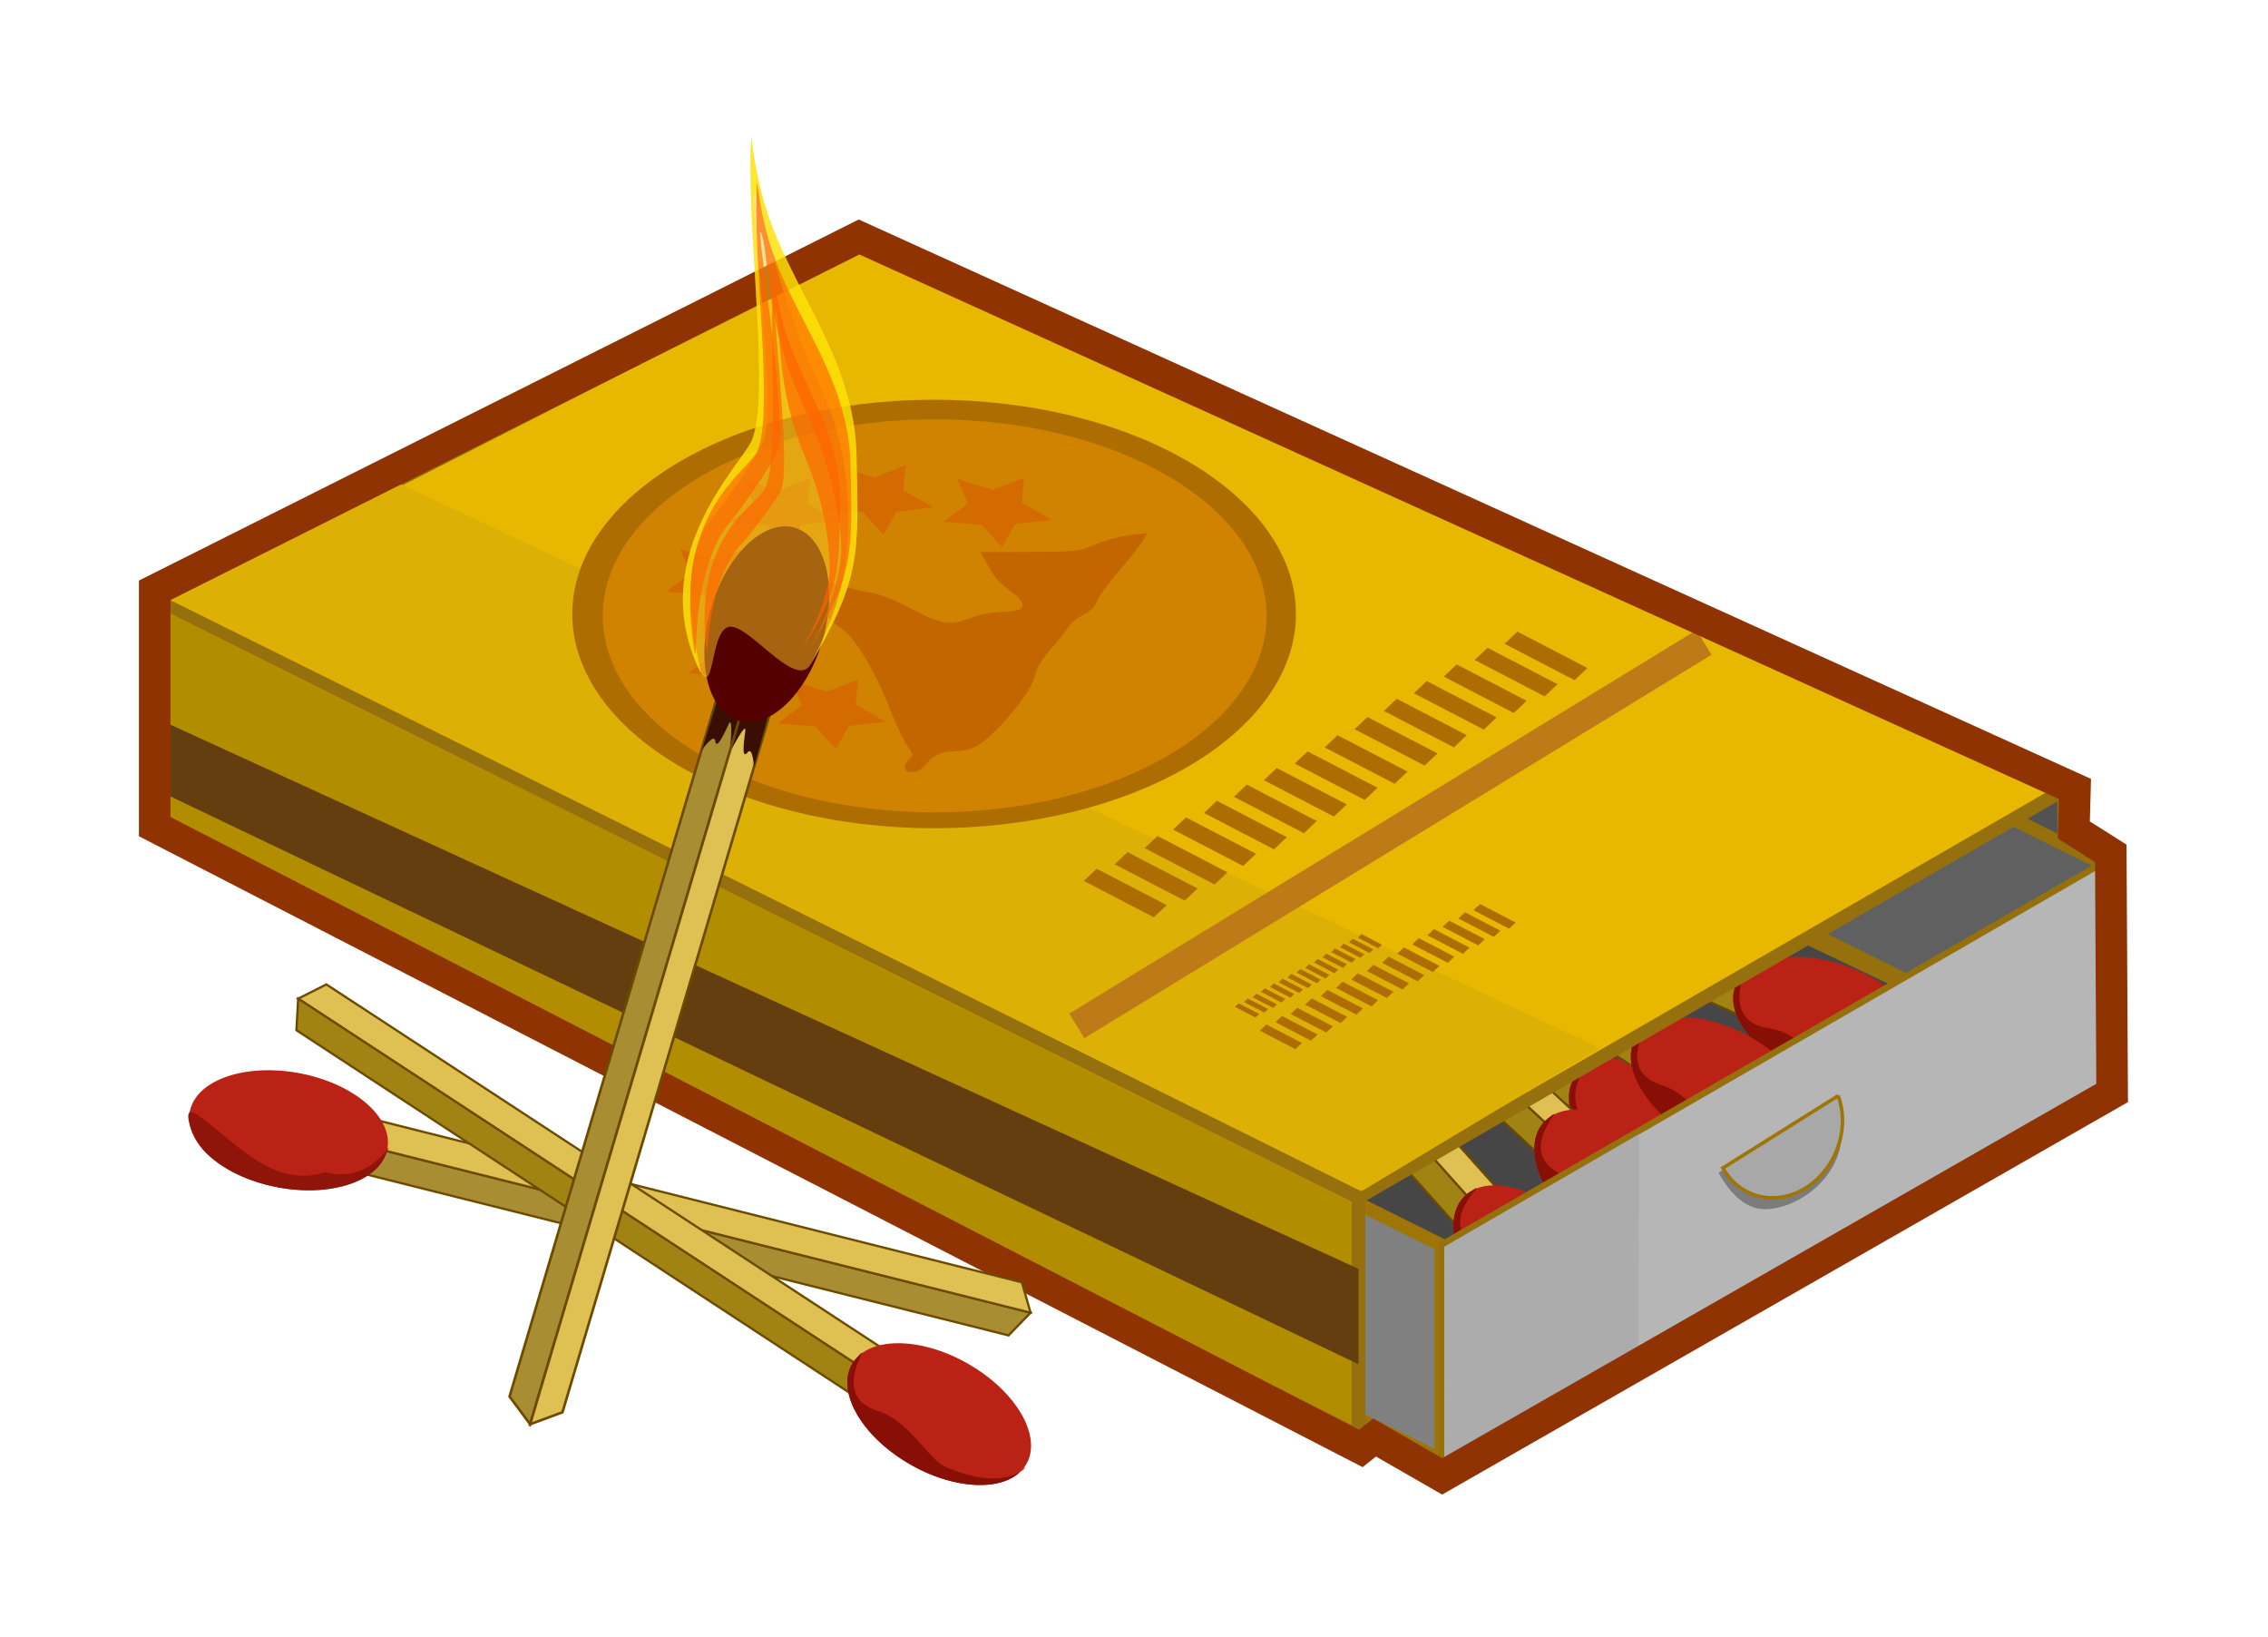 <?xml version="1.0" encoding="UTF-8" standalone="no"?>
<!-- Created with Inkscape (http://www.inkscape.org/) -->

<svg
   xmlns:dc="http://purl.org/dc/elements/1.1/"
   xmlns:cc="http://creativecommons.org/ns#"
   xmlns:rdf="http://www.w3.org/1999/02/22-rdf-syntax-ns#"
   xmlns:svg="http://www.w3.org/2000/svg"
   xmlns="http://www.w3.org/2000/svg"
   xmlns:xlink="http://www.w3.org/1999/xlink"
   xmlns:sodipodi="http://sodipodi.sourceforge.net/DTD/sodipodi-0.dtd"
   xmlns:inkscape="http://www.inkscape.org/namespaces/inkscape"
   width="162.3"
   height="117.094"
   id="svg3251"
   version="1.1"
   inkscape:version="0.48.1 "
   sodipodi:docname="aspirina.svg">
  <defs
     id="defs3253">
    <pattern
       inkscape:collect="always"
       xlink:href="#Checkerboard"
       id="pattern5795"
       patternTransform="matrix(10,0,0,10,-21.584,-257.467)" />
    <pattern
       inkscape:stockid="Checkerboard"
       id="Checkerboard"
       patternTransform="translate(0,0) scale(10,10)"
       height="2"
       width="2"
       patternUnits="userSpaceOnUse"
       inkscape:collect="always">
      <rect
         id="rect4863"
         height="1"
         width="1"
         y="0"
         x="0"
         style="fill:black;stroke:none" />
      <rect
         id="rect4865"
         height="1"
         width="1"
         y="1"
         x="1"
         style="fill:black;stroke:none" />
    </pattern>
    <pattern
       patternUnits="userSpaceOnUse"
       width="212.84"
       height="192.262"
       patternTransform="translate(688.937,819.802)"
       id="pattern9667">
      <g
         id="g9602"
         transform="translate(-688.937,-819.802)">
        <g
           style="display:inline"
           id="g6285-84-44"
           transform="translate(-449.912,-617.473)">
          <path
             inkscape:connector-curvature="0"
             id="path6183-99-4"
             d="m 1326.69,1597.985 c -3.3,0 -5.976,2.676 -5.976,5.976 0,3.3 2.676,5.974 5.976,5.974 3.3,0 5.974,-2.674 5.974,-5.974 0,-3.3 -2.674,-5.976 -5.974,-5.976 z m 0,1.554 c 2.442,0 4.421,1.98 4.421,4.421 0,2.442 -1.98,4.421 -4.421,4.421 -2.442,0 -4.421,-1.98 -4.421,-4.421 0,-2.442 1.98,-4.421 4.421,-4.421 z"
             style="opacity:0.595;fill:#ffffff;fill-opacity:1;fill-rule:nonzero;stroke:none" />
          <path
             sodipodi:nodetypes="ssssssssss"
             inkscape:connector-curvature="0"
             id="path6183-4-2-27"
             d="m 1310.773,1607.724 c -2.25,1.011 -3.255,3.656 -2.244,5.906 1.011,2.25 3.655,3.254 5.906,2.243 2.25,-1.011 7.121,-5.391 6.11,-7.642 -1.011,-2.25 -7.521,-1.518 -9.772,-0.507 z m 0.476,1.06 c 1.665,-0.748 7.488,-1.742 8.236,-0.077 0.748,1.665 -3.862,5.359 -5.527,6.107 -1.665,0.748 -3.622,0.01 -4.37,-1.66 -0.748,-1.665 -0.01,-3.622 1.66,-4.37 z"
             style="opacity:0.595;fill:#ffffff;fill-opacity:1;fill-rule:nonzero;stroke:none;display:inline" />
          <path
             sodipodi:nodetypes="ssssssssss"
             inkscape:connector-curvature="0"
             id="path6183-4-8-55-9"
             d="m 1315.754,1590.182 c -1.993,-1.454 -4.788,-1.018 -6.242,0.975 -1.454,1.993 -1.017,4.787 0.976,6.241 1.993,1.454 8.21,3.517 9.665,1.524 1.454,-1.993 -2.405,-7.286 -4.398,-8.741 z m -0.685,0.939 c 1.475,1.076 5.222,5.643 4.146,7.118 -1.076,1.475 -6.568,-0.701 -8.043,-1.778 -1.475,-1.076 -1.798,-3.144 -0.721,-4.619 1.076,-1.475 3.144,-1.798 4.619,-0.722 z"
             style="opacity:0.595;fill:#ffffff;fill-opacity:1;fill-rule:nonzero;stroke:none;display:inline" />
          <path
             sodipodi:nodetypes="ssssssssss"
             inkscape:connector-curvature="0"
             id="path6183-4-8-8-33-2"
             d="m 1335.66,1618.903 c 0.644,2.381 -0.764,4.835 -3.146,5.479 -2.381,0.644 -4.834,-0.765 -5.478,-3.146 -0.644,-2.381 -0.344,-8.925 2.038,-9.57 2.381,-0.644 5.942,4.855 6.586,7.237 z m -1.122,0.303 c -0.477,-1.762 -3.399,-6.896 -5.161,-6.42 -1.762,0.477 -1.697,6.384 -1.22,8.146 0.477,1.762 2.292,2.804 4.054,2.327 1.762,-0.477 2.804,-2.292 2.327,-4.054 z"
             style="opacity:0.595;fill:#ffffff;fill-opacity:1;fill-rule:nonzero;stroke:none;display:inline" />
          <path
             sodipodi:nodetypes="ssssssssss"
             inkscape:connector-curvature="0"
             id="path6183-4-8-2-37-3"
             d="m 1342.093,1610.8 c 2.423,0.465 4.765,-1.123 5.23,-3.545 0.465,-2.423 -1.123,-4.763 -3.546,-5.228 -2.423,-0.465 -8.926,0.322 -9.391,2.745 -0.465,2.423 5.284,5.563 7.707,6.028 z m 0.219,-1.141 c -1.793,-0.344 -7.13,-2.876 -6.786,-4.668 0.344,-1.793 6.239,-2.168 8.032,-1.824 1.793,0.344 2.967,2.076 2.623,3.869 -0.344,1.793 -2.076,2.967 -3.869,2.623 z"
             style="opacity:0.595;fill:#ffffff;fill-opacity:1;fill-rule:nonzero;stroke:none;display:inline" />
          <path
             sodipodi:nodetypes="ssssssssss"
             inkscape:connector-curvature="0"
             id="path6183-4-8-4-4-73"
             d="m 1336.204,1589.253 c 0.597,-2.394 -0.861,-4.819 -3.255,-5.415 -2.394,-0.597 -4.817,0.861 -5.414,3.255 -0.597,2.394 -0.165,8.93 2.229,9.527 2.394,0.597 5.844,-4.973 6.44,-7.367 z m -1.128,-0.281 c -0.441,1.771 -3.26,6.963 -5.032,6.521 -1.772,-0.441 -1.825,-6.349 -1.383,-8.12 0.442,-1.771 2.235,-2.849 4.006,-2.408 1.772,0.442 2.85,2.235 2.408,4.007 z"
             style="opacity:0.595;fill:#ffffff;fill-opacity:1;fill-rule:nonzero;stroke:none;display:inline" />
        </g>
        <g
           style="display:inline"
           id="g6285-84-1"
           transform="translate(-580.627,-612.473)">
          <path
             inkscape:connector-curvature="0"
             id="path6183-99-5"
             d="m 1326.69,1597.985 c -3.3,0 -5.976,2.676 -5.976,5.976 0,3.3 2.676,5.974 5.976,5.974 3.3,0 5.974,-2.674 5.974,-5.974 0,-3.3 -2.674,-5.976 -5.974,-5.976 z m 0,1.554 c 2.442,0 4.421,1.98 4.421,4.421 0,2.442 -1.98,4.421 -4.421,4.421 -2.442,0 -4.421,-1.98 -4.421,-4.421 0,-2.442 1.98,-4.421 4.421,-4.421 z"
             style="opacity:0.595;fill:#ffffff;fill-opacity:1;fill-rule:nonzero;stroke:none" />
          <path
             sodipodi:nodetypes="ssssssssss"
             inkscape:connector-curvature="0"
             id="path6183-4-2-7"
             d="m 1310.773,1607.724 c -2.25,1.011 -3.255,3.656 -2.244,5.906 1.011,2.25 3.655,3.254 5.906,2.243 2.25,-1.011 7.121,-5.391 6.11,-7.642 -1.011,-2.25 -7.521,-1.518 -9.772,-0.507 z m 0.476,1.06 c 1.665,-0.748 7.488,-1.742 8.236,-0.077 0.748,1.665 -3.862,5.359 -5.527,6.107 -1.665,0.748 -3.622,0.01 -4.37,-1.66 -0.748,-1.665 -0.01,-3.622 1.66,-4.37 z"
             style="opacity:0.595;fill:#ffffff;fill-opacity:1;fill-rule:nonzero;stroke:none;display:inline" />
          <path
             sodipodi:nodetypes="ssssssssss"
             inkscape:connector-curvature="0"
             id="path6183-4-8-55-8"
             d="m 1315.754,1590.182 c -1.993,-1.454 -4.788,-1.018 -6.242,0.975 -1.454,1.993 -1.017,4.787 0.976,6.241 1.993,1.454 8.21,3.517 9.665,1.524 1.454,-1.993 -2.405,-7.286 -4.398,-8.741 z m -0.685,0.939 c 1.475,1.076 5.222,5.643 4.146,7.118 -1.076,1.475 -6.568,-0.701 -8.043,-1.778 -1.475,-1.076 -1.798,-3.144 -0.721,-4.619 1.076,-1.475 3.144,-1.798 4.619,-0.722 z"
             style="opacity:0.595;fill:#ffffff;fill-opacity:1;fill-rule:nonzero;stroke:none;display:inline" />
          <path
             sodipodi:nodetypes="ssssssssss"
             inkscape:connector-curvature="0"
             id="path6183-4-8-8-33-58"
             d="m 1335.66,1618.903 c 0.644,2.381 -0.764,4.835 -3.146,5.479 -2.381,0.644 -4.834,-0.765 -5.478,-3.146 -0.644,-2.381 -0.344,-8.925 2.038,-9.57 2.381,-0.644 5.942,4.855 6.586,7.237 z m -1.122,0.303 c -0.477,-1.762 -3.399,-6.896 -5.161,-6.42 -1.762,0.477 -1.697,6.384 -1.22,8.146 0.477,1.762 2.292,2.804 4.054,2.327 1.762,-0.477 2.804,-2.292 2.327,-4.054 z"
             style="opacity:0.595;fill:#ffffff;fill-opacity:1;fill-rule:nonzero;stroke:none;display:inline" />
          <path
             sodipodi:nodetypes="ssssssssss"
             inkscape:connector-curvature="0"
             id="path6183-4-8-2-37-32"
             d="m 1342.093,1610.8 c 2.423,0.465 4.765,-1.123 5.23,-3.545 0.465,-2.423 -1.123,-4.763 -3.546,-5.228 -2.423,-0.465 -8.926,0.322 -9.391,2.745 -0.465,2.423 5.284,5.563 7.707,6.028 z m 0.219,-1.141 c -1.793,-0.344 -7.13,-2.876 -6.786,-4.668 0.344,-1.793 6.239,-2.168 8.032,-1.824 1.793,0.344 2.967,2.076 2.623,3.869 -0.344,1.793 -2.076,2.967 -3.869,2.623 z"
             style="opacity:0.595;fill:#ffffff;fill-opacity:1;fill-rule:nonzero;stroke:none;display:inline" />
          <path
             sodipodi:nodetypes="ssssssssss"
             inkscape:connector-curvature="0"
             id="path6183-4-8-4-4-4"
             d="m 1336.204,1589.253 c 0.597,-2.394 -0.861,-4.819 -3.255,-5.415 -2.394,-0.597 -4.817,0.861 -5.414,3.255 -0.597,2.394 -0.165,8.93 2.229,9.527 2.394,0.597 5.844,-4.973 6.44,-7.367 z m -1.128,-0.281 c -0.441,1.771 -3.26,6.963 -5.032,6.521 -1.772,-0.441 -1.825,-6.349 -1.383,-8.12 0.442,-1.771 2.235,-2.849 4.006,-2.408 1.772,0.442 2.85,2.235 2.408,4.007 z"
             style="opacity:0.595;fill:#ffffff;fill-opacity:1;fill-rule:nonzero;stroke:none;display:inline" />
        </g>
        <g
           style="display:inline"
           id="g6285-84-11"
           transform="translate(-471.341,-692.473)">
          <path
             inkscape:connector-curvature="0"
             id="path6183-99-59"
             d="m 1326.69,1597.985 c -3.3,0 -5.976,2.676 -5.976,5.976 0,3.3 2.676,5.974 5.976,5.974 3.3,0 5.974,-2.674 5.974,-5.974 0,-3.3 -2.674,-5.976 -5.974,-5.976 z m 0,1.554 c 2.442,0 4.421,1.98 4.421,4.421 0,2.442 -1.98,4.421 -4.421,4.421 -2.442,0 -4.421,-1.98 -4.421,-4.421 0,-2.442 1.98,-4.421 4.421,-4.421 z"
             style="opacity:0.595;fill:#ffffff;fill-opacity:1;fill-rule:nonzero;stroke:none" />
          <path
             sodipodi:nodetypes="ssssssssss"
             inkscape:connector-curvature="0"
             id="path6183-4-2-5"
             d="m 1310.773,1607.724 c -2.25,1.011 -3.255,3.656 -2.244,5.906 1.011,2.25 3.655,3.254 5.906,2.243 2.25,-1.011 7.121,-5.391 6.11,-7.642 -1.011,-2.25 -7.521,-1.518 -9.772,-0.507 z m 0.476,1.06 c 1.665,-0.748 7.488,-1.742 8.236,-0.077 0.748,1.665 -3.862,5.359 -5.527,6.107 -1.665,0.748 -3.622,0.01 -4.37,-1.66 -0.748,-1.665 -0.01,-3.622 1.66,-4.37 z"
             style="opacity:0.595;fill:#ffffff;fill-opacity:1;fill-rule:nonzero;stroke:none;display:inline" />
          <path
             sodipodi:nodetypes="ssssssssss"
             inkscape:connector-curvature="0"
             id="path6183-4-8-55-1"
             d="m 1315.754,1590.182 c -1.993,-1.454 -4.788,-1.018 -6.242,0.975 -1.454,1.993 -1.017,4.787 0.976,6.241 1.993,1.454 8.21,3.517 9.665,1.524 1.454,-1.993 -2.405,-7.286 -4.398,-8.741 z m -0.685,0.939 c 1.475,1.076 5.222,5.643 4.146,7.118 -1.076,1.475 -6.568,-0.701 -8.043,-1.778 -1.475,-1.076 -1.798,-3.144 -0.721,-4.619 1.076,-1.475 3.144,-1.798 4.619,-0.722 z"
             style="opacity:0.595;fill:#ffffff;fill-opacity:1;fill-rule:nonzero;stroke:none;display:inline" />
          <path
             sodipodi:nodetypes="ssssssssss"
             inkscape:connector-curvature="0"
             id="path6183-4-8-8-33-0"
             d="m 1335.66,1618.903 c 0.644,2.381 -0.764,4.835 -3.146,5.479 -2.381,0.644 -4.834,-0.765 -5.478,-3.146 -0.644,-2.381 -0.344,-8.925 2.038,-9.57 2.381,-0.644 5.942,4.855 6.586,7.237 z m -1.122,0.303 c -0.477,-1.762 -3.399,-6.896 -5.161,-6.42 -1.762,0.477 -1.697,6.384 -1.22,8.146 0.477,1.762 2.292,2.804 4.054,2.327 1.762,-0.477 2.804,-2.292 2.327,-4.054 z"
             style="opacity:0.595;fill:#ffffff;fill-opacity:1;fill-rule:nonzero;stroke:none;display:inline" />
          <path
             sodipodi:nodetypes="ssssssssss"
             inkscape:connector-curvature="0"
             id="path6183-4-8-2-37-6"
             d="m 1342.093,1610.8 c 2.423,0.465 4.765,-1.123 5.23,-3.545 0.465,-2.423 -1.123,-4.763 -3.546,-5.228 -2.423,-0.465 -8.926,0.322 -9.391,2.745 -0.465,2.423 5.284,5.563 7.707,6.028 z m 0.219,-1.141 c -1.793,-0.344 -7.13,-2.876 -6.786,-4.668 0.344,-1.793 6.239,-2.168 8.032,-1.824 1.793,0.344 2.967,2.076 2.623,3.869 -0.344,1.793 -2.076,2.967 -3.869,2.623 z"
             style="opacity:0.595;fill:#ffffff;fill-opacity:1;fill-rule:nonzero;stroke:none;display:inline" />
          <path
             sodipodi:nodetypes="ssssssssss"
             inkscape:connector-curvature="0"
             id="path6183-4-8-4-4-45"
             d="m 1336.204,1589.253 c 0.597,-2.394 -0.861,-4.819 -3.255,-5.415 -2.394,-0.597 -4.817,0.861 -5.414,3.255 -0.597,2.394 -0.165,8.93 2.229,9.527 2.394,0.597 5.844,-4.973 6.44,-7.367 z m -1.128,-0.281 c -0.441,1.771 -3.26,6.963 -5.032,6.521 -1.772,-0.441 -1.825,-6.349 -1.383,-8.12 0.442,-1.771 2.235,-2.849 4.006,-2.408 1.772,0.442 2.85,2.235 2.408,4.007 z"
             style="opacity:0.595;fill:#ffffff;fill-opacity:1;fill-rule:nonzero;stroke:none;display:inline" />
        </g>
        <g
           style="display:inline"
           id="g6285-84-3"
           transform="translate(-517.055,-635.331)">
          <path
             inkscape:connector-curvature="0"
             id="path6183-99-0"
             d="m 1326.69,1597.985 c -3.3,0 -5.976,2.676 -5.976,5.976 0,3.3 2.676,5.974 5.976,5.974 3.3,0 5.974,-2.674 5.974,-5.974 0,-3.3 -2.674,-5.976 -5.974,-5.976 z m 0,1.554 c 2.442,0 4.421,1.98 4.421,4.421 0,2.442 -1.98,4.421 -4.421,4.421 -2.442,0 -4.421,-1.98 -4.421,-4.421 0,-2.442 1.98,-4.421 4.421,-4.421 z"
             style="opacity:0.595;fill:#ffffff;fill-opacity:1;fill-rule:nonzero;stroke:none" />
          <path
             sodipodi:nodetypes="ssssssssss"
             inkscape:connector-curvature="0"
             id="path6183-4-2-8"
             d="m 1310.773,1607.724 c -2.25,1.011 -3.255,3.656 -2.244,5.906 1.011,2.25 3.655,3.254 5.906,2.243 2.25,-1.011 7.121,-5.391 6.11,-7.642 -1.011,-2.25 -7.521,-1.518 -9.772,-0.507 z m 0.476,1.06 c 1.665,-0.748 7.488,-1.742 8.236,-0.077 0.748,1.665 -3.862,5.359 -5.527,6.107 -1.665,0.748 -3.622,0.01 -4.37,-1.66 -0.748,-1.665 -0.01,-3.622 1.66,-4.37 z"
             style="opacity:0.595;fill:#ffffff;fill-opacity:1;fill-rule:nonzero;stroke:none;display:inline" />
          <path
             sodipodi:nodetypes="ssssssssss"
             inkscape:connector-curvature="0"
             id="path6183-4-8-55-91"
             d="m 1315.754,1590.182 c -1.993,-1.454 -4.788,-1.018 -6.242,0.975 -1.454,1.993 -1.017,4.787 0.976,6.241 1.993,1.454 8.21,3.517 9.665,1.524 1.454,-1.993 -2.405,-7.286 -4.398,-8.741 z m -0.685,0.939 c 1.475,1.076 5.222,5.643 4.146,7.118 -1.076,1.475 -6.568,-0.701 -8.043,-1.778 -1.475,-1.076 -1.798,-3.144 -0.721,-4.619 1.076,-1.475 3.144,-1.798 4.619,-0.722 z"
             style="opacity:0.595;fill:#ffffff;fill-opacity:1;fill-rule:nonzero;stroke:none;display:inline" />
          <path
             sodipodi:nodetypes="ssssssssss"
             inkscape:connector-curvature="0"
             id="path6183-4-8-8-33-3"
             d="m 1335.66,1618.903 c 0.644,2.381 -0.764,4.835 -3.146,5.479 -2.381,0.644 -4.834,-0.765 -5.478,-3.146 -0.644,-2.381 -0.344,-8.925 2.038,-9.57 2.381,-0.644 5.942,4.855 6.586,7.237 z m -1.122,0.303 c -0.477,-1.762 -3.399,-6.896 -5.161,-6.42 -1.762,0.477 -1.697,6.384 -1.22,8.146 0.477,1.762 2.292,2.804 4.054,2.327 1.762,-0.477 2.804,-2.292 2.327,-4.054 z"
             style="opacity:0.595;fill:#ffffff;fill-opacity:1;fill-rule:nonzero;stroke:none;display:inline" />
          <path
             sodipodi:nodetypes="ssssssssss"
             inkscape:connector-curvature="0"
             id="path6183-4-8-2-37-4"
             d="m 1342.093,1610.8 c 2.423,0.465 4.765,-1.123 5.23,-3.545 0.465,-2.423 -1.123,-4.763 -3.546,-5.228 -2.423,-0.465 -8.926,0.322 -9.391,2.745 -0.465,2.423 5.284,5.563 7.707,6.028 z m 0.219,-1.141 c -1.793,-0.344 -7.13,-2.876 -6.786,-4.668 0.344,-1.793 6.239,-2.168 8.032,-1.824 1.793,0.344 2.967,2.076 2.623,3.869 -0.344,1.793 -2.076,2.967 -3.869,2.623 z"
             style="opacity:0.595;fill:#ffffff;fill-opacity:1;fill-rule:nonzero;stroke:none;display:inline" />
          <path
             sodipodi:nodetypes="ssssssssss"
             inkscape:connector-curvature="0"
             id="path6183-4-8-4-4-74"
             d="m 1336.204,1589.253 c 0.597,-2.394 -0.861,-4.819 -3.255,-5.415 -2.394,-0.597 -4.817,0.861 -5.414,3.255 -0.597,2.394 -0.165,8.93 2.229,9.527 2.394,0.597 5.844,-4.973 6.44,-7.367 z m -1.128,-0.281 c -0.441,1.771 -3.26,6.963 -5.032,6.521 -1.772,-0.441 -1.825,-6.349 -1.383,-8.12 0.442,-1.771 2.235,-2.849 4.006,-2.408 1.772,0.442 2.85,2.235 2.408,4.007 z"
             style="opacity:0.595;fill:#ffffff;fill-opacity:1;fill-rule:nonzero;stroke:none;display:inline" />
        </g>
        <g
           style="display:inline"
           id="g6285-84-6"
           transform="translate(-445.627,-746.759)">
          <path
             inkscape:connector-curvature="0"
             id="path6183-99-3"
             d="m 1326.69,1597.985 c -3.3,0 -5.976,2.676 -5.976,5.976 0,3.3 2.676,5.974 5.976,5.974 3.3,0 5.974,-2.674 5.974,-5.974 0,-3.3 -2.674,-5.976 -5.974,-5.976 z m 0,1.554 c 2.442,0 4.421,1.98 4.421,4.421 0,2.442 -1.98,4.421 -4.421,4.421 -2.442,0 -4.421,-1.98 -4.421,-4.421 0,-2.442 1.98,-4.421 4.421,-4.421 z"
             style="opacity:0.595;fill:#ffffff;fill-opacity:1;fill-rule:nonzero;stroke:none" />
          <path
             sodipodi:nodetypes="ssssssssss"
             inkscape:connector-curvature="0"
             id="path6183-4-2-6"
             d="m 1310.773,1607.724 c -2.25,1.011 -3.255,3.656 -2.244,5.906 1.011,2.25 3.655,3.254 5.906,2.243 2.25,-1.011 7.121,-5.391 6.11,-7.642 -1.011,-2.25 -7.521,-1.518 -9.772,-0.507 z m 0.476,1.06 c 1.665,-0.748 7.488,-1.742 8.236,-0.077 0.748,1.665 -3.862,5.359 -5.527,6.107 -1.665,0.748 -3.622,0.01 -4.37,-1.66 -0.748,-1.665 -0.01,-3.622 1.66,-4.37 z"
             style="opacity:0.595;fill:#ffffff;fill-opacity:1;fill-rule:nonzero;stroke:none;display:inline" />
          <path
             sodipodi:nodetypes="ssssssssss"
             inkscape:connector-curvature="0"
             id="path6183-4-8-55-5"
             d="m 1315.754,1590.182 c -1.993,-1.454 -4.788,-1.018 -6.242,0.975 -1.454,1.993 -1.017,4.787 0.976,6.241 1.993,1.454 8.21,3.517 9.665,1.524 1.454,-1.993 -2.405,-7.286 -4.398,-8.741 z m -0.685,0.939 c 1.475,1.076 5.222,5.643 4.146,7.118 -1.076,1.475 -6.568,-0.701 -8.043,-1.778 -1.475,-1.076 -1.798,-3.144 -0.721,-4.619 1.076,-1.475 3.144,-1.798 4.619,-0.722 z"
             style="opacity:0.595;fill:#ffffff;fill-opacity:1;fill-rule:nonzero;stroke:none;display:inline" />
          <path
             sodipodi:nodetypes="ssssssssss"
             inkscape:connector-curvature="0"
             id="path6183-4-8-8-33-28"
             d="m 1335.66,1618.903 c 0.644,2.381 -0.764,4.835 -3.146,5.479 -2.381,0.644 -4.834,-0.765 -5.478,-3.146 -0.644,-2.381 -0.344,-8.925 2.038,-9.57 2.381,-0.644 5.942,4.855 6.586,7.237 z m -1.122,0.303 c -0.477,-1.762 -3.399,-6.896 -5.161,-6.42 -1.762,0.477 -1.697,6.384 -1.22,8.146 0.477,1.762 2.292,2.804 4.054,2.327 1.762,-0.477 2.804,-2.292 2.327,-4.054 z"
             style="opacity:0.595;fill:#ffffff;fill-opacity:1;fill-rule:nonzero;stroke:none;display:inline" />
          <path
             sodipodi:nodetypes="ssssssssss"
             inkscape:connector-curvature="0"
             id="path6183-4-8-2-37-1"
             d="m 1342.093,1610.8 c 2.423,0.465 4.765,-1.123 5.23,-3.545 0.465,-2.423 -1.123,-4.763 -3.546,-5.228 -2.423,-0.465 -8.926,0.322 -9.391,2.745 -0.465,2.423 5.284,5.563 7.707,6.028 z m 0.219,-1.141 c -1.793,-0.344 -7.13,-2.876 -6.786,-4.668 0.344,-1.793 6.239,-2.168 8.032,-1.824 1.793,0.344 2.967,2.076 2.623,3.869 -0.344,1.793 -2.076,2.967 -3.869,2.623 z"
             style="opacity:0.595;fill:#ffffff;fill-opacity:1;fill-rule:nonzero;stroke:none;display:inline" />
          <path
             sodipodi:nodetypes="ssssssssss"
             inkscape:connector-curvature="0"
             id="path6183-4-8-4-4-0"
             d="m 1336.204,1589.253 c 0.597,-2.394 -0.861,-4.819 -3.255,-5.415 -2.394,-0.597 -4.817,0.861 -5.414,3.255 -0.597,2.394 -0.165,8.93 2.229,9.527 2.394,0.597 5.844,-4.973 6.44,-7.367 z m -1.128,-0.281 c -0.441,1.771 -3.26,6.963 -5.032,6.521 -1.772,-0.441 -1.825,-6.349 -1.383,-8.12 0.442,-1.771 2.235,-2.849 4.006,-2.408 1.772,0.442 2.85,2.235 2.408,4.007 z"
             style="opacity:0.595;fill:#ffffff;fill-opacity:1;fill-rule:nonzero;stroke:none;display:inline" />
        </g>
        <g
           style="display:inline"
           id="g6285-84-31"
           transform="translate(-523.484,-749.616)">
          <path
             inkscape:connector-curvature="0"
             id="path6183-99-55"
             d="m 1326.69,1597.985 c -3.3,0 -5.976,2.676 -5.976,5.976 0,3.3 2.676,5.974 5.976,5.974 3.3,0 5.974,-2.674 5.974,-5.974 0,-3.3 -2.674,-5.976 -5.974,-5.976 z m 0,1.554 c 2.442,0 4.421,1.98 4.421,4.421 0,2.442 -1.98,4.421 -4.421,4.421 -2.442,0 -4.421,-1.98 -4.421,-4.421 0,-2.442 1.98,-4.421 4.421,-4.421 z"
             style="opacity:0.595;fill:#ffffff;fill-opacity:1;fill-rule:nonzero;stroke:none" />
          <path
             sodipodi:nodetypes="ssssssssss"
             inkscape:connector-curvature="0"
             id="path6183-4-2-22"
             d="m 1310.773,1607.724 c -2.25,1.011 -3.255,3.656 -2.244,5.906 1.011,2.25 3.655,3.254 5.906,2.243 2.25,-1.011 7.121,-5.391 6.11,-7.642 -1.011,-2.25 -7.521,-1.518 -9.772,-0.507 z m 0.476,1.06 c 1.665,-0.748 7.488,-1.742 8.236,-0.077 0.748,1.665 -3.862,5.359 -5.527,6.107 -1.665,0.748 -3.622,0.01 -4.37,-1.66 -0.748,-1.665 -0.01,-3.622 1.66,-4.37 z"
             style="opacity:0.595;fill:#ffffff;fill-opacity:1;fill-rule:nonzero;stroke:none;display:inline" />
          <path
             sodipodi:nodetypes="ssssssssss"
             inkscape:connector-curvature="0"
             id="path6183-4-8-55-17"
             d="m 1315.754,1590.182 c -1.993,-1.454 -4.788,-1.018 -6.242,0.975 -1.454,1.993 -1.017,4.787 0.976,6.241 1.993,1.454 8.21,3.517 9.665,1.524 1.454,-1.993 -2.405,-7.286 -4.398,-8.741 z m -0.685,0.939 c 1.475,1.076 5.222,5.643 4.146,7.118 -1.076,1.475 -6.568,-0.701 -8.043,-1.778 -1.475,-1.076 -1.798,-3.144 -0.721,-4.619 1.076,-1.475 3.144,-1.798 4.619,-0.722 z"
             style="opacity:0.595;fill:#ffffff;fill-opacity:1;fill-rule:nonzero;stroke:none;display:inline" />
          <path
             sodipodi:nodetypes="ssssssssss"
             inkscape:connector-curvature="0"
             id="path6183-4-8-8-33-4"
             d="m 1335.66,1618.903 c 0.644,2.381 -0.764,4.835 -3.146,5.479 -2.381,0.644 -4.834,-0.765 -5.478,-3.146 -0.644,-2.381 -0.344,-8.925 2.038,-9.57 2.381,-0.644 5.942,4.855 6.586,7.237 z m -1.122,0.303 c -0.477,-1.762 -3.399,-6.896 -5.161,-6.42 -1.762,0.477 -1.697,6.384 -1.22,8.146 0.477,1.762 2.292,2.804 4.054,2.327 1.762,-0.477 2.804,-2.292 2.327,-4.054 z"
             style="opacity:0.595;fill:#ffffff;fill-opacity:1;fill-rule:nonzero;stroke:none;display:inline" />
          <path
             sodipodi:nodetypes="ssssssssss"
             inkscape:connector-curvature="0"
             id="path6183-4-8-2-37-8"
             d="m 1342.093,1610.8 c 2.423,0.465 4.765,-1.123 5.23,-3.545 0.465,-2.423 -1.123,-4.763 -3.546,-5.228 -2.423,-0.465 -8.926,0.322 -9.391,2.745 -0.465,2.423 5.284,5.563 7.707,6.028 z m 0.219,-1.141 c -1.793,-0.344 -7.13,-2.876 -6.786,-4.668 0.344,-1.793 6.239,-2.168 8.032,-1.824 1.793,0.344 2.967,2.076 2.623,3.869 -0.344,1.793 -2.076,2.967 -3.869,2.623 z"
             style="opacity:0.595;fill:#ffffff;fill-opacity:1;fill-rule:nonzero;stroke:none;display:inline" />
          <path
             sodipodi:nodetypes="ssssssssss"
             inkscape:connector-curvature="0"
             id="path6183-4-8-4-4-2"
             d="m 1336.204,1589.253 c 0.597,-2.394 -0.861,-4.819 -3.255,-5.415 -2.394,-0.597 -4.817,0.861 -5.414,3.255 -0.597,2.394 -0.165,8.93 2.229,9.527 2.394,0.597 5.844,-4.973 6.44,-7.367 z m -1.128,-0.281 c -0.441,1.771 -3.26,6.963 -5.032,6.521 -1.772,-0.441 -1.825,-6.349 -1.383,-8.12 0.442,-1.771 2.235,-2.849 4.006,-2.408 1.772,0.442 2.85,2.235 2.408,4.007 z"
             style="opacity:0.595;fill:#ffffff;fill-opacity:1;fill-rule:nonzero;stroke:none;display:inline" />
        </g>
        <g
           style="display:inline"
           id="g6285-84-36"
           transform="translate(-572.055,-703.188)">
          <path
             inkscape:connector-curvature="0"
             id="path6183-99-30"
             d="m 1326.69,1597.985 c -3.3,0 -5.976,2.676 -5.976,5.976 0,3.3 2.676,5.974 5.976,5.974 3.3,0 5.974,-2.674 5.974,-5.974 0,-3.3 -2.674,-5.976 -5.974,-5.976 z m 0,1.554 c 2.442,0 4.421,1.98 4.421,4.421 0,2.442 -1.98,4.421 -4.421,4.421 -2.442,0 -4.421,-1.98 -4.421,-4.421 0,-2.442 1.98,-4.421 4.421,-4.421 z"
             style="opacity:0.595;fill:#ffffff;fill-opacity:1;fill-rule:nonzero;stroke:none" />
          <path
             sodipodi:nodetypes="ssssssssss"
             inkscape:connector-curvature="0"
             id="path6183-4-2-3"
             d="m 1310.773,1607.724 c -2.25,1.011 -3.255,3.656 -2.244,5.906 1.011,2.25 3.655,3.254 5.906,2.243 2.25,-1.011 7.121,-5.391 6.11,-7.642 -1.011,-2.25 -7.521,-1.518 -9.772,-0.507 z m 0.476,1.06 c 1.665,-0.748 7.488,-1.742 8.236,-0.077 0.748,1.665 -3.862,5.359 -5.527,6.107 -1.665,0.748 -3.622,0.01 -4.37,-1.66 -0.748,-1.665 -0.01,-3.622 1.66,-4.37 z"
             style="opacity:0.595;fill:#ffffff;fill-opacity:1;fill-rule:nonzero;stroke:none;display:inline" />
          <path
             sodipodi:nodetypes="ssssssssss"
             inkscape:connector-curvature="0"
             id="path6183-4-8-55-52"
             d="m 1315.754,1590.182 c -1.993,-1.454 -4.788,-1.018 -6.242,0.975 -1.454,1.993 -1.017,4.787 0.976,6.241 1.993,1.454 8.21,3.517 9.665,1.524 1.454,-1.993 -2.405,-7.286 -4.398,-8.741 z m -0.685,0.939 c 1.475,1.076 5.222,5.643 4.146,7.118 -1.076,1.475 -6.568,-0.701 -8.043,-1.778 -1.475,-1.076 -1.798,-3.144 -0.721,-4.619 1.076,-1.475 3.144,-1.798 4.619,-0.722 z"
             style="opacity:0.595;fill:#ffffff;fill-opacity:1;fill-rule:nonzero;stroke:none;display:inline" />
          <path
             sodipodi:nodetypes="ssssssssss"
             inkscape:connector-curvature="0"
             id="path6183-4-8-8-33-8"
             d="m 1335.66,1618.903 c 0.644,2.381 -0.764,4.835 -3.146,5.479 -2.381,0.644 -4.834,-0.765 -5.478,-3.146 -0.644,-2.381 -0.344,-8.925 2.038,-9.57 2.381,-0.644 5.942,4.855 6.586,7.237 z m -1.122,0.303 c -0.477,-1.762 -3.399,-6.896 -5.161,-6.42 -1.762,0.477 -1.697,6.384 -1.22,8.146 0.477,1.762 2.292,2.804 4.054,2.327 1.762,-0.477 2.804,-2.292 2.327,-4.054 z"
             style="opacity:0.595;fill:#ffffff;fill-opacity:1;fill-rule:nonzero;stroke:none;display:inline" />
          <path
             sodipodi:nodetypes="ssssssssss"
             inkscape:connector-curvature="0"
             id="path6183-4-8-2-37-0"
             d="m 1342.093,1610.8 c 2.423,0.465 4.765,-1.123 5.23,-3.545 0.465,-2.423 -1.123,-4.763 -3.546,-5.228 -2.423,-0.465 -8.926,0.322 -9.391,2.745 -0.465,2.423 5.284,5.563 7.707,6.028 z m 0.219,-1.141 c -1.793,-0.344 -7.13,-2.876 -6.786,-4.668 0.344,-1.793 6.239,-2.168 8.032,-1.824 1.793,0.344 2.967,2.076 2.623,3.869 -0.344,1.793 -2.076,2.967 -3.869,2.623 z"
             style="opacity:0.595;fill:#ffffff;fill-opacity:1;fill-rule:nonzero;stroke:none;display:inline" />
          <path
             sodipodi:nodetypes="ssssssssss"
             inkscape:connector-curvature="0"
             id="path6183-4-8-4-4-72"
             d="m 1336.204,1589.253 c 0.597,-2.394 -0.861,-4.819 -3.255,-5.415 -2.394,-0.597 -4.817,0.861 -5.414,3.255 -0.597,2.394 -0.165,8.93 2.229,9.527 2.394,0.597 5.844,-4.973 6.44,-7.367 z m -1.128,-0.281 c -0.441,1.771 -3.26,6.963 -5.032,6.521 -1.772,-0.441 -1.825,-6.349 -1.383,-8.12 0.442,-1.771 2.235,-2.849 4.006,-2.408 1.772,0.442 2.85,2.235 2.408,4.007 z"
             style="opacity:0.595;fill:#ffffff;fill-opacity:1;fill-rule:nonzero;stroke:none;display:inline" />
        </g>
        <g
           style="display:inline"
           id="g6285-84-2"
           transform="translate(-609.198,-763.902)">
          <path
             inkscape:connector-curvature="0"
             id="path6183-99-591"
             d="m 1326.69,1597.985 c -3.3,0 -5.976,2.676 -5.976,5.976 0,3.3 2.676,5.974 5.976,5.974 3.3,0 5.974,-2.674 5.974,-5.974 0,-3.3 -2.674,-5.976 -5.974,-5.976 z m 0,1.554 c 2.442,0 4.421,1.98 4.421,4.421 0,2.442 -1.98,4.421 -4.421,4.421 -2.442,0 -4.421,-1.98 -4.421,-4.421 0,-2.442 1.98,-4.421 4.421,-4.421 z"
             style="opacity:0.595;fill:#ffffff;fill-opacity:1;fill-rule:nonzero;stroke:none" />
          <path
             sodipodi:nodetypes="ssssssssss"
             inkscape:connector-curvature="0"
             id="path6183-4-2-0"
             d="m 1310.773,1607.724 c -2.25,1.011 -3.255,3.656 -2.244,5.906 1.011,2.25 3.655,3.254 5.906,2.243 2.25,-1.011 7.121,-5.391 6.11,-7.642 -1.011,-2.25 -7.521,-1.518 -9.772,-0.507 z m 0.476,1.06 c 1.665,-0.748 7.488,-1.742 8.236,-0.077 0.748,1.665 -3.862,5.359 -5.527,6.107 -1.665,0.748 -3.622,0.01 -4.37,-1.66 -0.748,-1.665 -0.01,-3.622 1.66,-4.37 z"
             style="opacity:0.595;fill:#ffffff;fill-opacity:1;fill-rule:nonzero;stroke:none;display:inline" />
          <path
             sodipodi:nodetypes="ssssssssss"
             inkscape:connector-curvature="0"
             id="path6183-4-8-55-85"
             d="m 1315.754,1590.182 c -1.993,-1.454 -4.788,-1.018 -6.242,0.975 -1.454,1.993 -1.017,4.787 0.976,6.241 1.993,1.454 8.21,3.517 9.665,1.524 1.454,-1.993 -2.405,-7.286 -4.398,-8.741 z m -0.685,0.939 c 1.475,1.076 5.222,5.643 4.146,7.118 -1.076,1.475 -6.568,-0.701 -8.043,-1.778 -1.475,-1.076 -1.798,-3.144 -0.721,-4.619 1.076,-1.475 3.144,-1.798 4.619,-0.722 z"
             style="opacity:0.595;fill:#ffffff;fill-opacity:1;fill-rule:nonzero;stroke:none;display:inline" />
          <path
             sodipodi:nodetypes="ssssssssss"
             inkscape:connector-curvature="0"
             id="path6183-4-8-8-33-07"
             d="m 1335.66,1618.903 c 0.644,2.381 -0.764,4.835 -3.146,5.479 -2.381,0.644 -4.834,-0.765 -5.478,-3.146 -0.644,-2.381 -0.344,-8.925 2.038,-9.57 2.381,-0.644 5.942,4.855 6.586,7.237 z m -1.122,0.303 c -0.477,-1.762 -3.399,-6.896 -5.161,-6.42 -1.762,0.477 -1.697,6.384 -1.22,8.146 0.477,1.762 2.292,2.804 4.054,2.327 1.762,-0.477 2.804,-2.292 2.327,-4.054 z"
             style="opacity:0.595;fill:#ffffff;fill-opacity:1;fill-rule:nonzero;stroke:none;display:inline" />
          <path
             sodipodi:nodetypes="ssssssssss"
             inkscape:connector-curvature="0"
             id="path6183-4-8-2-37-9"
             d="m 1342.093,1610.8 c 2.423,0.465 4.765,-1.123 5.23,-3.545 0.465,-2.423 -1.123,-4.763 -3.546,-5.228 -2.423,-0.465 -8.926,0.322 -9.391,2.745 -0.465,2.423 5.284,5.563 7.707,6.028 z m 0.219,-1.141 c -1.793,-0.344 -7.13,-2.876 -6.786,-4.668 0.344,-1.793 6.239,-2.168 8.032,-1.824 1.793,0.344 2.967,2.076 2.623,3.869 -0.344,1.793 -2.076,2.967 -3.869,2.623 z"
             style="opacity:0.595;fill:#ffffff;fill-opacity:1;fill-rule:nonzero;stroke:none;display:inline" />
          <path
             sodipodi:nodetypes="ssssssssss"
             inkscape:connector-curvature="0"
             id="path6183-4-8-4-4-05"
             d="m 1336.204,1589.253 c 0.597,-2.394 -0.861,-4.819 -3.255,-5.415 -2.394,-0.597 -4.817,0.861 -5.414,3.255 -0.597,2.394 -0.165,8.93 2.229,9.527 2.394,0.597 5.844,-4.973 6.44,-7.367 z m -1.128,-0.281 c -0.441,1.771 -3.26,6.963 -5.032,6.521 -1.772,-0.441 -1.825,-6.349 -1.383,-8.12 0.442,-1.771 2.235,-2.849 4.006,-2.408 1.772,0.442 2.85,2.235 2.408,4.007 z"
             style="opacity:0.595;fill:#ffffff;fill-opacity:1;fill-rule:nonzero;stroke:none;display:inline" />
        </g>
        <g
           style="display:inline"
           id="g6285-84-34"
           transform="translate(-619.198,-658.902)">
          <path
             inkscape:connector-curvature="0"
             id="path6183-99-1"
             d="m 1326.69,1597.985 c -3.3,0 -5.976,2.676 -5.976,5.976 0,3.3 2.676,5.974 5.976,5.974 3.3,0 5.974,-2.674 5.974,-5.974 0,-3.3 -2.674,-5.976 -5.974,-5.976 z m 0,1.554 c 2.442,0 4.421,1.98 4.421,4.421 0,2.442 -1.98,4.421 -4.421,4.421 -2.442,0 -4.421,-1.98 -4.421,-4.421 0,-2.442 1.98,-4.421 4.421,-4.421 z"
             style="opacity:0.595;fill:#ffffff;fill-opacity:1;fill-rule:nonzero;stroke:none" />
          <path
             sodipodi:nodetypes="ssssssssss"
             inkscape:connector-curvature="0"
             id="path6183-4-2-04"
             d="m 1310.773,1607.724 c -2.25,1.011 -3.255,3.656 -2.244,5.906 1.011,2.25 3.655,3.254 5.906,2.243 2.25,-1.011 7.121,-5.391 6.11,-7.642 -1.011,-2.25 -7.521,-1.518 -9.772,-0.507 z m 0.476,1.06 c 1.665,-0.748 7.488,-1.742 8.236,-0.077 0.748,1.665 -3.862,5.359 -5.527,6.107 -1.665,0.748 -3.622,0.01 -4.37,-1.66 -0.748,-1.665 -0.01,-3.622 1.66,-4.37 z"
             style="opacity:0.595;fill:#ffffff;fill-opacity:1;fill-rule:nonzero;stroke:none;display:inline" />
          <path
             sodipodi:nodetypes="ssssssssss"
             inkscape:connector-curvature="0"
             id="path6183-4-8-55-859"
             d="m 1315.754,1590.182 c -1.993,-1.454 -4.788,-1.018 -6.242,0.975 -1.454,1.993 -1.017,4.787 0.976,6.241 1.993,1.454 8.21,3.517 9.665,1.524 1.454,-1.993 -2.405,-7.286 -4.398,-8.741 z m -0.685,0.939 c 1.475,1.076 5.222,5.643 4.146,7.118 -1.076,1.475 -6.568,-0.701 -8.043,-1.778 -1.475,-1.076 -1.798,-3.144 -0.721,-4.619 1.076,-1.475 3.144,-1.798 4.619,-0.722 z"
             style="opacity:0.595;fill:#ffffff;fill-opacity:1;fill-rule:nonzero;stroke:none;display:inline" />
          <path
             sodipodi:nodetypes="ssssssssss"
             inkscape:connector-curvature="0"
             id="path6183-4-8-8-33-25"
             d="m 1335.66,1618.903 c 0.644,2.381 -0.764,4.835 -3.146,5.479 -2.381,0.644 -4.834,-0.765 -5.478,-3.146 -0.644,-2.381 -0.344,-8.925 2.038,-9.57 2.381,-0.644 5.942,4.855 6.586,7.237 z m -1.122,0.303 c -0.477,-1.762 -3.399,-6.896 -5.161,-6.42 -1.762,0.477 -1.697,6.384 -1.22,8.146 0.477,1.762 2.292,2.804 4.054,2.327 1.762,-0.477 2.804,-2.292 2.327,-4.054 z"
             style="opacity:0.595;fill:#ffffff;fill-opacity:1;fill-rule:nonzero;stroke:none;display:inline" />
          <path
             sodipodi:nodetypes="ssssssssss"
             inkscape:connector-curvature="0"
             id="path6183-4-8-2-37-41"
             d="m 1342.093,1610.8 c 2.423,0.465 4.765,-1.123 5.23,-3.545 0.465,-2.423 -1.123,-4.763 -3.546,-5.228 -2.423,-0.465 -8.926,0.322 -9.391,2.745 -0.465,2.423 5.284,5.563 7.707,6.028 z m 0.219,-1.141 c -1.793,-0.344 -7.13,-2.876 -6.786,-4.668 0.344,-1.793 6.239,-2.168 8.032,-1.824 1.793,0.344 2.967,2.076 2.623,3.869 -0.344,1.793 -2.076,2.967 -3.869,2.623 z"
             style="opacity:0.595;fill:#ffffff;fill-opacity:1;fill-rule:nonzero;stroke:none;display:inline" />
          <path
             sodipodi:nodetypes="ssssssssss"
             inkscape:connector-curvature="0"
             id="path6183-4-8-4-4-3"
             d="m 1336.204,1589.253 c 0.597,-2.394 -0.861,-4.819 -3.255,-5.415 -2.394,-0.597 -4.817,0.861 -5.414,3.255 -0.597,2.394 -0.165,8.93 2.229,9.527 2.394,0.597 5.844,-4.973 6.44,-7.367 z m -1.128,-0.281 c -0.441,1.771 -3.26,6.963 -5.032,6.521 -1.772,-0.441 -1.825,-6.349 -1.383,-8.12 0.442,-1.771 2.235,-2.849 4.006,-2.408 1.772,0.442 2.85,2.235 2.408,4.007 z"
             style="opacity:0.595;fill:#ffffff;fill-opacity:1;fill-rule:nonzero;stroke:none;display:inline" />
        </g>
      </g>
    </pattern>
  </defs>
  <sodipodi:namedview
     id="base"
     pagecolor="#ffffff"
     bordercolor="#666666"
     borderopacity="1.0"
     inkscape:pageopacity="0.0"
     inkscape:pageshadow="2"
     inkscape:zoom="0.98994949"
     inkscape:cx="102.67593"
     inkscape:cy="7.6915592"
     inkscape:document-units="px"
     inkscape:current-layer="layer1"
     showgrid="false"
     fit-margin-left="10"
     fit-margin-top="10"
     fit-margin-bottom="10"
     fit-margin-right="10"
     inkscape:window-width="1280"
     inkscape:window-height="968"
     inkscape:window-x="-4"
     inkscape:window-y="-4"
     inkscape:window-maximized="1" />
  <g
     inkscape:label="Capa 1"
     inkscape:groupmode="layer"
     id="layer1"
     transform="translate(-247.324,-301.741)">
    <g
       id="g5540"
       transform="matrix(0.319,0,0,0.319,506.624,1139.244)">
      <path
         sodipodi:nodetypes="ccccc"
         inkscape:connector-curvature="0"
         id="rect4334"
         d="m -508.094,-2356.879 157.516,-90.942 0,53.495 -157.516,90.942 z"
         style="fill:#525252;fill-opacity:1;stroke:#95700c;stroke-width:1.51;stroke-opacity:1" />
      <path
         sodipodi:nodetypes="ccccc"
         inkscape:connector-curvature="0"
         id="rect4326-1"
         d="m -605.383,-2509.341 264.071,125.714 -148.251,85.593 -268.704,-133.738 z"
         style="fill:#464646;fill-opacity:1;stroke:#95700c;stroke-width:3.02;stroke-miterlimit:4;stroke-opacity:1" />
      <path
         sodipodi:nodetypes="ccccc"
         inkscape:connector-curvature="0"
         id="rect4323-2-2"
         d="m -610.016,-2565.511 268.704,133.738 0,48.146 -268.704,-133.738 z"
         style="fill:#606060;fill-opacity:1;stroke:#95700c;stroke-width:3.02;stroke-miterlimit:4;stroke-opacity:1" />
      <path
         sodipodi:nodetypes="ccccc"
         inkscape:connector-curvature="0"
         id="rect4323-2"
         d="m -758.267,-2479.919 268.704,133.738 0,48.146 -268.704,-133.738 z"
         style="fill:#808080;fill-opacity:1;stroke:#9e7506;stroke-width:3.02;stroke-miterlimit:4;stroke-opacity:1" />
      <path
         sodipodi:nodetypes="ccccc"
         inkscape:connector-curvature="0"
         id="rect4323"
         d="m -776.798,-2490.618 268.704,133.738 0,53.495 -268.704,-133.738 z"
         style="fill:#b28d00;fill-opacity:1;stroke:#95700c;stroke-width:3.02;stroke-miterlimit:4;stroke-opacity:1" />
      <g
         transform="translate(-1106.766,-2057.422)"
         id="g5394">
        <g
           id="g5298-6"
           transform="matrix(0.978,-0.207,0.207,0.978,371.662,-84.196)">
          <path
             sodipodi:nodetypes="ccccc"
             inkscape:connector-curvature="0"
             id="rect3198-4-1"
             d="m 339.161,-169.334 -6.912,1.833 -117.389,-118.081 6.85,-1.816 z"
             style="fill:#dec152;fill-opacity:1;stroke:#6c4a00;stroke-width:0.505;stroke-opacity:1" />
          <path
             sodipodi:nodetypes="ccccc"
             inkscape:connector-curvature="0"
             id="rect3198-1-8-3"
             d="m 330.38,-160.599 1.869,-6.902 -117.389,-118.081 -1.852,6.84 z"
             style="fill:#a18313;fill-opacity:1;stroke:#6c4a00;stroke-width:0.505;stroke-opacity:1" />
          <path
             sodipodi:nodetypes="ssssss"
             inkscape:connector-curvature="0"
             id="path3993-5-8"
             d="m 325.581,-156.838 c -8.625,-8.89 -10.824,-19.575 -4.912,-23.867 5.912,-4.291 17.697,-0.563 26.322,8.326 4.313,4.445 7.019,9.339 7.908,13.658 0.889,4.319 -0.039,8.063 -2.995,10.209 -5.912,4.291 -17.697,0.563 -26.322,-8.326 z"
             style="fill:#ba2216;fill-opacity:1;stroke:none" />
          <path
             sodipodi:nodetypes="csssssc"
             inkscape:connector-curvature="0"
             id="path3993-5-0-9"
             d="m 325.581,-156.838 c -8.625,-8.89 -10.824,-19.575 -4.912,-23.867 5.912,-4.291 -8.502,6.558 2.322,12.58 6.556,3.647 8.699,12.886 12.299,15.433 13.673,9.677 19.57,2.034 16.614,4.18 -5.912,4.291 -17.697,0.563 -26.322,-8.326 z"
             style="fill:#880f06;fill-opacity:1;stroke:none" />
        </g>
        <g
           id="g5298-3"
           transform="matrix(0.999,-0.041,0.041,0.999,328.196,-123.457)">
          <path
             sodipodi:nodetypes="ccccc"
             inkscape:connector-curvature="0"
             id="rect3198-4-4"
             d="m 339.161,-169.334 -6.912,1.833 -117.389,-118.081 6.85,-1.816 z"
             style="fill:#dec152;fill-opacity:1;stroke:#6c4a00;stroke-width:0.505;stroke-opacity:1" />
          <path
             sodipodi:nodetypes="ccccc"
             inkscape:connector-curvature="0"
             id="rect3198-1-8-4"
             d="m 330.38,-160.599 1.869,-6.902 -117.389,-118.081 -1.852,6.84 z"
             style="fill:#a18313;fill-opacity:1;stroke:#6c4a00;stroke-width:0.505;stroke-opacity:1" />
          <path
             sodipodi:nodetypes="ssssss"
             inkscape:connector-curvature="0"
             id="path3993-5-6"
             d="m 325.581,-156.838 c -8.625,-8.89 -10.824,-19.575 -4.912,-23.867 5.912,-4.291 17.697,-0.563 26.322,8.326 4.313,4.445 7.019,9.339 7.908,13.658 0.889,4.319 -0.039,8.063 -2.995,10.209 -5.912,4.291 -17.697,0.563 -26.322,-8.326 z"
             style="fill:#ba2216;fill-opacity:1;stroke:none" />
          <path
             sodipodi:nodetypes="csssssc"
             inkscape:connector-curvature="0"
             id="path3993-5-0-0"
             d="m 325.581,-156.838 c -8.625,-8.89 -10.824,-19.575 -4.912,-23.867 5.912,-4.291 -8.502,6.558 2.322,12.58 6.556,3.647 8.699,12.886 12.299,15.433 13.673,9.677 19.57,2.034 16.614,4.18 -5.912,4.291 -17.697,0.563 -26.322,-8.326 z"
             style="fill:#880f06;fill-opacity:1;stroke:none" />
        </g>
        <g
           id="g5298-66"
           transform="matrix(0.934,-0.356,0.356,0.934,448.791,-65.382)">
          <path
             sodipodi:nodetypes="ccccc"
             inkscape:connector-curvature="0"
             id="rect3198-4-18"
             d="m 339.161,-169.334 -6.912,1.833 -117.389,-118.081 6.85,-1.816 z"
             style="fill:#dec152;fill-opacity:1;stroke:#6c4a00;stroke-width:0.505;stroke-opacity:1" />
          <path
             sodipodi:nodetypes="ccccc"
             inkscape:connector-curvature="0"
             id="rect3198-1-8-49"
             d="m 330.38,-160.599 1.869,-6.902 -117.389,-118.081 -1.852,6.84 z"
             style="fill:#a18313;fill-opacity:1;stroke:#6c4a00;stroke-width:0.505;stroke-opacity:1" />
          <path
             sodipodi:nodetypes="ssssss"
             inkscape:connector-curvature="0"
             id="path3993-5-63"
             d="m 325.581,-156.838 c -8.625,-8.89 -10.824,-19.575 -4.912,-23.867 5.912,-4.291 17.697,-0.563 26.322,8.326 4.313,4.445 7.019,9.339 7.908,13.658 0.889,4.319 -0.039,8.063 -2.995,10.209 -5.912,4.291 -17.697,0.563 -26.322,-8.326 z"
             style="fill:#ba2216;fill-opacity:1;stroke:none" />
          <path
             sodipodi:nodetypes="csssssc"
             inkscape:connector-curvature="0"
             id="path3993-5-0-7"
             d="m 325.581,-156.838 c -8.625,-8.89 -10.824,-19.575 -4.912,-23.867 5.912,-4.291 -8.502,6.558 2.322,12.58 6.556,3.647 8.699,12.886 12.299,15.433 13.673,9.677 19.57,2.034 16.614,4.18 -5.912,4.291 -17.697,0.563 -26.322,-8.326 z"
             style="fill:#880f06;fill-opacity:1;stroke:none" />
        </g>
        <g
           id="g5298-8"
           transform="matrix(0.999,0.053,-0.053,0.999,293.735,-137.143)">
          <path
             sodipodi:nodetypes="ccccc"
             inkscape:connector-curvature="0"
             id="rect3198-4-8"
             d="m 339.161,-169.334 -6.912,1.833 -117.389,-118.081 6.85,-1.816 z"
             style="fill:#dec152;fill-opacity:1;stroke:#6c4a00;stroke-width:0.505;stroke-opacity:1" />
          <path
             sodipodi:nodetypes="ccccc"
             inkscape:connector-curvature="0"
             id="rect3198-1-8-2"
             d="m 330.38,-160.599 1.869,-6.902 -117.389,-118.081 -1.852,6.84 z"
             style="fill:#a18313;fill-opacity:1;stroke:#6c4a00;stroke-width:0.505;stroke-opacity:1" />
          <path
             sodipodi:nodetypes="ssssss"
             inkscape:connector-curvature="0"
             id="path3993-5-91"
             d="m 325.581,-156.838 c -8.625,-8.89 -10.824,-19.575 -4.912,-23.867 5.912,-4.291 17.697,-0.563 26.322,8.326 4.313,4.445 7.019,9.339 7.908,13.658 0.889,4.319 -0.039,8.063 -2.995,10.209 -5.912,4.291 -17.697,0.563 -26.322,-8.326 z"
             style="fill:#ba2216;fill-opacity:1;stroke:none" />
          <path
             sodipodi:nodetypes="csssssc"
             inkscape:connector-curvature="0"
             id="path3993-5-0-3"
             d="m 325.581,-156.838 c -8.625,-8.89 -10.824,-19.575 -4.912,-23.867 5.912,-4.291 -8.502,6.558 2.322,12.58 6.556,3.647 8.699,12.886 12.299,15.433 13.673,9.677 19.57,2.034 16.614,4.18 -5.912,4.291 -17.697,0.563 -26.322,-8.326 z"
             style="fill:#880f06;fill-opacity:1;stroke:none" />
        </g>
        <g
           id="g5298-5"
           transform="matrix(0.978,-0.207,0.207,0.978,385.551,-93.353)">
          <path
             sodipodi:nodetypes="ccccc"
             inkscape:connector-curvature="0"
             id="rect3198-4-9"
             d="m 339.161,-169.334 -6.912,1.833 -117.389,-118.081 6.85,-1.816 z"
             style="fill:#dec152;fill-opacity:1;stroke:#6c4a00;stroke-width:0.505;stroke-opacity:1" />
          <path
             sodipodi:nodetypes="ccccc"
             inkscape:connector-curvature="0"
             id="rect3198-1-8-8"
             d="m 330.38,-160.599 1.869,-6.902 -117.389,-118.081 -1.852,6.84 z"
             style="fill:#a18313;fill-opacity:1;stroke:#6c4a00;stroke-width:0.505;stroke-opacity:1" />
          <path
             sodipodi:nodetypes="ssssss"
             inkscape:connector-curvature="0"
             id="path3993-5-4"
             d="m 325.581,-156.838 c -8.625,-8.89 -10.824,-19.575 -4.912,-23.867 5.912,-4.291 17.697,-0.563 26.322,8.326 4.313,4.445 7.019,9.339 7.908,13.658 0.889,4.319 -0.039,8.063 -2.995,10.209 -5.912,4.291 -17.697,0.563 -26.322,-8.326 z"
             style="fill:#ba2216;fill-opacity:1;stroke:none" />
          <path
             sodipodi:nodetypes="csssssc"
             inkscape:connector-curvature="0"
             id="path3993-5-0-07"
             d="m 325.581,-156.838 c -8.625,-8.89 -10.824,-19.575 -4.912,-23.867 5.912,-4.291 -8.502,6.558 2.322,12.58 6.556,3.647 8.699,12.886 12.299,15.433 13.673,9.677 19.57,2.034 16.614,4.18 -5.912,4.291 -17.697,0.563 -26.322,-8.326 z"
             style="fill:#880f06;fill-opacity:1;stroke:none" />
        </g>
      </g>
      <path
         sodipodi:nodetypes="ccccc"
         inkscape:connector-curvature="0"
         id="rect4326"
         d="m -619.282,-2570.86 268.704,123.039 -157.516,90.942 -268.704,-133.738 z"
         style="fill:#e8b800;fill-opacity:1;stroke:#95700c;stroke-width:3.02;stroke-miterlimit:4;stroke-opacity:1" />
      <path
         sodipodi:nodetypes="ccccc"
         inkscape:connector-curvature="0"
         id="rect4329"
         d="m -776.798,-2463.87 268.704,123.039 0,21.398 -268.704,-128.389 z"
         style="fill:#653e10;fill-opacity:1;stroke:none" />
      <path
         sodipodi:nodetypes="ccccc"
         inkscape:connector-curvature="0"
         id="rect5476"
         d="m -777.076,-2492.01 53.87,-24.913 269.199,126.585 -53.408,32.1 z"
         style="fill:#dcb005;fill-opacity:1;stroke:none" />
      <path
         sodipodi:nodetypes="ccccc"
         inkscape:connector-curvature="0"
         id="rect4334-3"
         d="m -489.563,-2346.18 150.356,-86.808 0,51.064 -150.356,86.808 z"
         style="fill:#b6b6b6;fill-opacity:1;stroke:#95700c;stroke-width:1.441;stroke-opacity:1" />
      <g
         transform="matrix(0.834,0,0,0.834,346.717,-1318.1)"
         id="g4897">
        <path
           sodipodi:type="arc"
           style="fill:#ad6d00;fill-opacity:1;stroke:none"
           id="path4028-5"
           sodipodi:cx="-747.14288"
           sodipodi:cy="-1684.0664"
           sodipodi:rx="89.285713"
           sodipodi:ry="48.57143"
           d="m -657.857,-1684.066 c 0,26.825 -39.975,48.571 -89.286,48.571 -49.311,0 -89.286,-21.746 -89.286,-48.571 0,-26.825 39.975,-48.571 89.286,-48.571 49.311,0 89.286,21.746 89.286,48.571 z"
           transform="matrix(1.09,0,0,1.186,-324.73,594.904)" />
        <path
           sodipodi:type="arc"
           style="fill:#d08300;fill-opacity:1;stroke:none"
           id="path4028"
           sodipodi:cx="-747.14288"
           sodipodi:cy="-1684.0664"
           sodipodi:rx="89.285713"
           sodipodi:ry="48.57143"
           d="m -657.857,-1684.066 c 0,26.825 -39.975,48.571 -89.286,48.571 -49.311,0 -89.286,-21.746 -89.286,-48.571 0,-26.825 39.975,-48.571 89.286,-48.571 49.311,0 89.286,21.746 89.286,48.571 z"
           transform="matrix(1,0,0,1.088,-391.812,430.361)" />
        <path
           sodipodi:type="star"
           style="fill:#d46b00;fill-opacity:1;stroke:none"
           id="path4030"
           sodipodi:sides="5"
           sodipodi:cx="-1158.645"
           sodipodi:cy="-1405.339"
           sodipodi:r1="51.000198"
           sodipodi:r2="25.500099"
           sodipodi:arg1="0.13909594"
           sodipodi:arg2="0.76741447"
           inkscape:flatsided="false"
           inkscape:rounded="0"
           inkscape:randomized="0"
           d="m -1108.137,-1398.268 -32.155,10.633 -9.47,32.517 -20.049,-27.295 -33.851,1.042 19.764,-27.503 -11.451,-31.873 32.264,10.298 26.774,-20.74 0.176,33.867 z"
           inkscape:transform-center-x="14.524331"
           inkscape:transform-center-y="0.90076855"
           transform="matrix(0.301,0.03,-0.02,0.199,-801.874,-1116.201)" />
        <path
           sodipodi:type="star"
           style="fill:#d46b00;fill-opacity:1;stroke:none"
           id="path4030-9"
           sodipodi:sides="5"
           sodipodi:cx="-1158.645"
           sodipodi:cy="-1405.339"
           sodipodi:r1="51.000198"
           sodipodi:r2="25.500099"
           sodipodi:arg1="0.13909594"
           sodipodi:arg2="0.76741447"
           inkscape:flatsided="false"
           inkscape:rounded="0"
           inkscape:randomized="0"
           d="m -1108.137,-1398.268 -32.155,10.633 -9.47,32.517 -20.049,-27.295 -33.851,1.042 19.764,-27.503 -11.451,-31.873 32.264,10.298 26.774,-20.74 0.176,33.867 z"
           inkscape:transform-center-x="46.389061"
           inkscape:transform-center-y="-2.4444315"
           transform="matrix(0.301,0.03,-0.02,0.199,-833.739,-1119.546)" />
        <path
           sodipodi:type="star"
           style="fill:#d46b00;fill-opacity:1;stroke:none"
           id="path4030-4"
           sodipodi:sides="5"
           sodipodi:cx="-1158.645"
           sodipodi:cy="-1405.339"
           sodipodi:r1="51.000198"
           sodipodi:r2="25.500099"
           sodipodi:arg1="0.13909594"
           sodipodi:arg2="0.76741447"
           inkscape:flatsided="false"
           inkscape:rounded="0"
           inkscape:randomized="0"
           d="m -1108.137,-1398.268 -32.155,10.633 -9.47,32.517 -20.049,-27.295 -33.851,1.042 19.764,-27.503 -11.451,-31.873 32.264,10.298 26.774,-20.74 0.176,33.867 z"
           inkscape:transform-center-x="72.117461"
           inkscape:transform-center-y="1.0966686"
           transform="matrix(0.301,0.03,-0.02,0.199,-859.467,-1116.005)" />
        <path
           sodipodi:type="star"
           style="fill:#d46b00;fill-opacity:1;stroke:none"
           id="path4030-8"
           sodipodi:sides="5"
           sodipodi:cx="-1158.645"
           sodipodi:cy="-1405.339"
           sodipodi:r1="51.000198"
           sodipodi:r2="25.500099"
           sodipodi:arg1="0.13909594"
           sodipodi:arg2="0.76741447"
           inkscape:flatsided="false"
           inkscape:rounded="0"
           inkscape:randomized="0"
           d="m -1108.137,-1398.268 -32.155,10.633 -9.47,32.517 -20.049,-27.295 -33.851,1.042 19.764,-27.503 -11.451,-31.873 32.264,10.298 26.774,-20.74 0.176,33.867 z"
           inkscape:transform-center-x="89.188131"
           inkscape:transform-center-y="19.707169"
           transform="matrix(0.301,0.03,-0.02,0.199,-876.538,-1097.395)" />
        <path
           sodipodi:type="star"
           style="fill:#d46b00;fill-opacity:1;stroke:none"
           id="path4030-82"
           sodipodi:sides="5"
           sodipodi:cx="-1158.645"
           sodipodi:cy="-1405.339"
           sodipodi:r1="51.000198"
           sodipodi:r2="25.500099"
           sodipodi:arg1="0.13909594"
           sodipodi:arg2="0.76741447"
           inkscape:flatsided="false"
           inkscape:rounded="0"
           inkscape:randomized="0"
           d="m -1108.137,-1398.268 -32.155,10.633 -9.47,32.517 -20.049,-27.295 -33.851,1.042 19.764,-27.503 -11.451,-31.873 32.264,10.298 26.774,-20.74 0.176,33.867 z"
           inkscape:transform-center-x="83.238141"
           inkscape:transform-center-y="41.613869"
           transform="matrix(0.301,0.03,-0.02,0.199,-870.588,-1075.488)" />
        <path
           sodipodi:type="star"
           style="fill:#d46b00;fill-opacity:1;stroke:none"
           id="path4030-45"
           sodipodi:sides="5"
           sodipodi:cx="-1158.645"
           sodipodi:cy="-1405.339"
           sodipodi:r1="51.000198"
           sodipodi:r2="25.500099"
           sodipodi:arg1="0.13909594"
           sodipodi:arg2="0.76741447"
           inkscape:flatsided="false"
           inkscape:rounded="0"
           inkscape:randomized="0"
           d="m -1108.137,-1398.268 -32.155,10.633 -9.47,32.517 -20.049,-27.295 -33.851,1.042 19.764,-27.503 -11.451,-31.873 32.264,10.298 26.774,-20.74 0.176,33.867 z"
           inkscape:transform-center-x="59.203121"
           inkscape:transform-center-y="55.161569"
           transform="matrix(0.301,0.03,-0.02,0.199,-846.553,-1061.94)" />
        <path
           style="fill:#c46600;fill-opacity:1;stroke:none"
           d="m -1146.987,-1361.163 c 0,-0.734 0.555,-1.741 1.232,-2.238 1.077,-0.79 0.99,-1.262 -0.689,-3.752 -1.057,-1.567 -2.895,-5.413 -4.085,-8.546 -4.054,-10.677 -9.584,-20.041 -13.393,-22.68 -1.702,-1.179 -4.205,-3.335 -5.562,-4.789 -2.787,-2.987 -6.265,-8.746 -5.652,-9.359 0.222,-0.222 3.925,0.595 8.229,1.815 4.304,1.221 9.33,2.422 11.17,2.669 1.84,0.247 6.301,2.004 9.914,3.905 8.728,4.593 10.774,4.952 16.355,2.863 2.485,-0.93 6.122,-1.69 8.083,-1.69 6.933,0 7.922,-1.719 3.088,-5.364 -3.658,-2.759 -4.632,-3.888 -6.706,-7.776 l -1.582,-2.966 13.199,-0.026 c 12.169,-0.024 13.548,-0.18 17.675,-2.001 2.462,-1.087 6.607,-2.218 9.211,-2.515 l 4.734,-0.54 -1.337,2.264 c -0.736,1.245 -3.702,4.99 -6.592,8.322 -2.89,3.332 -5.469,6.912 -5.731,7.956 -0.281,1.119 -1.762,2.554 -3.609,3.496 -1.722,0.879 -3.526,2.335 -4.008,3.236 -0.482,0.901 -2.503,3.47 -4.492,5.708 -1.988,2.239 -3.855,5.072 -4.148,6.295 -0.896,3.737 -2.59,6.478 -7.615,12.316 -5.882,6.834 -9.244,9.036 -13.798,9.036 -3.915,0 -6.301,1.072 -8.44,3.792 -1.753,2.228 -5.45,2.616 -5.45,0.571 z"
           id="path4109"
           inkscape:connector-curvature="0" />
      </g>
      <g
         transform="translate(170.959,-790.083)"
         id="g5194">
        <rect
           style="fill:#ad6d00;fill-opacity:1;stroke:none"
           id="rect5033"
           width="3.977"
           height="17.7"
           x="1176.512"
           y="-1799.327"
           transform="matrix(0.727,-0.687,0.887,0.461,0,0)" />
        <rect
           style="fill:#ad6d00;fill-opacity:1;stroke:none"
           id="rect5033-1"
           width="3.977"
           height="17.7"
           x="1183.393"
           y="-1797.162"
           transform="matrix(0.727,-0.687,0.887,0.461,0,0)" />
        <rect
           style="fill:#ad6d00;fill-opacity:1;stroke:none"
           id="rect5033-7"
           width="3.977"
           height="17.7"
           x="1190.074"
           y="-1795.069"
           transform="matrix(0.727,-0.687,0.887,0.461,0,0)" />
        <rect
           style="fill:#ad6d00;fill-opacity:1;stroke:none"
           id="rect5033-11"
           width="3.977"
           height="17.7"
           x="1197.098"
           y="-1793.615"
           transform="matrix(0.727,-0.687,0.887,0.461,0,0)" />
        <rect
           style="fill:#ad6d00;fill-opacity:1;stroke:none"
           id="rect5033-1-5"
           width="3.977"
           height="17.7"
           x="1203.979"
           y="-1791.45"
           transform="matrix(0.727,-0.687,0.887,0.461,0,0)" />
        <rect
           style="fill:#ad6d00;fill-opacity:1;stroke:none"
           id="rect5033-7-2"
           width="3.977"
           height="17.7"
           x="1210.66"
           y="-1789.357"
           transform="matrix(0.727,-0.687,0.887,0.461,0,0)" />
        <rect
           style="fill:#ad6d00;fill-opacity:1;stroke:none"
           id="rect5033-76"
           width="3.977"
           height="17.7"
           x="1217.439"
           y="-1787.336"
           transform="matrix(0.727,-0.687,0.887,0.461,0,0)" />
        <rect
           style="fill:#ad6d00;fill-opacity:1;stroke:none"
           id="rect5033-1-1"
           width="3.977"
           height="17.7"
           x="1224.32"
           y="-1785.172"
           transform="matrix(0.727,-0.687,0.887,0.461,0,0)" />
        <rect
           style="fill:#ad6d00;fill-opacity:1;stroke:none"
           id="rect5033-7-4"
           width="3.977"
           height="17.7"
           x="1231.001"
           y="-1783.078"
           transform="matrix(0.727,-0.687,0.887,0.461,0,0)" />
        <rect
           style="fill:#ad6d00;fill-opacity:1;stroke:none"
           id="rect5033-2"
           width="3.977"
           height="17.7"
           x="1238.115"
           y="-1781.332"
           transform="matrix(0.727,-0.687,0.887,0.461,0,0)" />
        <rect
           style="fill:#ad6d00;fill-opacity:1;stroke:none"
           id="rect5033-1-3"
           width="3.977"
           height="17.7"
           x="1245.158"
           y="-1779.702"
           transform="matrix(0.727,-0.687,0.887,0.461,0,0)" />
        <rect
           style="fill:#ad6d00;fill-opacity:1;stroke:none"
           id="rect5033-7-22"
           width="3.977"
           height="17.7"
           x="1252.174"
           y="-1777.884"
           transform="matrix(0.727,-0.687,0.887,0.461,0,0)" />
        <rect
           style="fill:#ad6d00;fill-opacity:1;stroke:none"
           id="rect5033-16"
           width="3.977"
           height="17.7"
           x="1258.952"
           y="-1775.863"
           transform="matrix(0.727,-0.687,0.887,0.461,0,0)" />
        <rect
           style="fill:#ad6d00;fill-opacity:1;stroke:none"
           id="rect5033-1-8"
           width="3.977"
           height="17.7"
           x="1265.834"
           y="-1773.698"
           transform="matrix(0.727,-0.687,0.887,0.461,0,0)" />
        <rect
           style="fill:#ad6d00;fill-opacity:1;stroke:none"
           id="rect5033-7-5"
           width="3.977"
           height="17.7"
           x="1272.515"
           y="-1771.605"
           transform="matrix(0.727,-0.687,0.887,0.461,0,0)" />
      </g>
      <g
         id="g5194-4"
         transform="matrix(0.292,0,0,0.292,-319.543,-1921.366)">
        <rect
           style="fill:#ad6d00;fill-opacity:1;stroke:none"
           id="rect5033-113"
           width="3.977"
           height="17.7"
           x="1176.512"
           y="-1799.327"
           transform="matrix(0.727,-0.687,0.887,0.461,0,0)" />
        <rect
           style="fill:#ad6d00;fill-opacity:1;stroke:none"
           id="rect5033-1-87"
           width="3.977"
           height="17.7"
           x="1183.393"
           y="-1797.162"
           transform="matrix(0.727,-0.687,0.887,0.461,0,0)" />
        <rect
           style="fill:#ad6d00;fill-opacity:1;stroke:none"
           id="rect5033-7-42"
           width="3.977"
           height="17.7"
           x="1190.074"
           y="-1795.069"
           transform="matrix(0.727,-0.687,0.887,0.461,0,0)" />
        <rect
           style="fill:#ad6d00;fill-opacity:1;stroke:none"
           id="rect5033-11-7"
           width="3.977"
           height="17.7"
           x="1197.098"
           y="-1793.615"
           transform="matrix(0.727,-0.687,0.887,0.461,0,0)" />
        <rect
           style="fill:#ad6d00;fill-opacity:1;stroke:none"
           id="rect5033-1-5-7"
           width="3.977"
           height="17.7"
           x="1203.979"
           y="-1791.45"
           transform="matrix(0.727,-0.687,0.887,0.461,0,0)" />
        <rect
           style="fill:#ad6d00;fill-opacity:1;stroke:none"
           id="rect5033-7-2-9"
           width="3.977"
           height="17.7"
           x="1210.66"
           y="-1789.357"
           transform="matrix(0.727,-0.687,0.887,0.461,0,0)" />
        <rect
           style="fill:#ad6d00;fill-opacity:1;stroke:none"
           id="rect5033-76-3"
           width="3.977"
           height="17.7"
           x="1217.439"
           y="-1787.336"
           transform="matrix(0.727,-0.687,0.887,0.461,0,0)" />
        <rect
           style="fill:#ad6d00;fill-opacity:1;stroke:none"
           id="rect5033-1-1-1"
           width="3.977"
           height="17.7"
           x="1224.32"
           y="-1785.172"
           transform="matrix(0.727,-0.687,0.887,0.461,0,0)" />
        <rect
           style="fill:#ad6d00;fill-opacity:1;stroke:none"
           id="rect5033-7-4-9"
           width="3.977"
           height="17.7"
           x="1231.001"
           y="-1783.078"
           transform="matrix(0.727,-0.687,0.887,0.461,0,0)" />
        <rect
           style="fill:#ad6d00;fill-opacity:1;stroke:none"
           id="rect5033-2-8"
           width="3.977"
           height="17.7"
           x="1238.115"
           y="-1781.332"
           transform="matrix(0.727,-0.687,0.887,0.461,0,0)" />
        <rect
           style="fill:#ad6d00;fill-opacity:1;stroke:none"
           id="rect5033-1-3-6"
           width="3.977"
           height="17.7"
           x="1245.158"
           y="-1779.702"
           transform="matrix(0.727,-0.687,0.887,0.461,0,0)" />
        <rect
           style="fill:#ad6d00;fill-opacity:1;stroke:none"
           id="rect5033-7-22-5"
           width="3.977"
           height="17.7"
           x="1252.174"
           y="-1777.884"
           transform="matrix(0.727,-0.687,0.887,0.461,0,0)" />
        <rect
           style="fill:#ad6d00;fill-opacity:1;stroke:none"
           id="rect5033-16-0"
           width="3.977"
           height="17.7"
           x="1258.952"
           y="-1775.863"
           transform="matrix(0.727,-0.687,0.887,0.461,0,0)" />
        <rect
           style="fill:#ad6d00;fill-opacity:1;stroke:none"
           id="rect5033-1-8-2"
           width="3.977"
           height="17.7"
           x="1265.834"
           y="-1773.698"
           transform="matrix(0.727,-0.687,0.887,0.461,0,0)" />
        <rect
           style="fill:#ad6d00;fill-opacity:1;stroke:none"
           id="rect5033-7-5-8"
           width="3.977"
           height="17.7"
           x="1272.515"
           y="-1771.605"
           transform="matrix(0.727,-0.687,0.887,0.461,0,0)" />
      </g>
      <g
         id="g5194-6"
         transform="matrix(0.508,0,0,0.508,-153.982,-1562.273)">
        <rect
           style="fill:#ad6d00;fill-opacity:1;stroke:none"
           id="rect5033-0"
           width="3.977"
           height="17.7"
           x="1176.512"
           y="-1799.327"
           transform="matrix(0.727,-0.687,0.887,0.461,0,0)" />
        <rect
           style="fill:#ad6d00;fill-opacity:1;stroke:none"
           id="rect5033-1-2"
           width="3.977"
           height="17.7"
           x="1183.393"
           y="-1797.162"
           transform="matrix(0.727,-0.687,0.887,0.461,0,0)" />
        <rect
           style="fill:#ad6d00;fill-opacity:1;stroke:none"
           id="rect5033-7-48"
           width="3.977"
           height="17.7"
           x="1190.074"
           y="-1795.069"
           transform="matrix(0.727,-0.687,0.887,0.461,0,0)" />
        <rect
           style="fill:#ad6d00;fill-opacity:1;stroke:none"
           id="rect5033-11-6"
           width="3.977"
           height="17.7"
           x="1197.098"
           y="-1793.615"
           transform="matrix(0.727,-0.687,0.887,0.461,0,0)" />
        <rect
           style="fill:#ad6d00;fill-opacity:1;stroke:none"
           id="rect5033-1-5-5"
           width="3.977"
           height="17.7"
           x="1203.979"
           y="-1791.45"
           transform="matrix(0.727,-0.687,0.887,0.461,0,0)" />
        <rect
           style="fill:#ad6d00;fill-opacity:1;stroke:none"
           id="rect5033-7-2-0"
           width="3.977"
           height="17.7"
           x="1210.66"
           y="-1789.357"
           transform="matrix(0.727,-0.687,0.887,0.461,0,0)" />
        <rect
           style="fill:#ad6d00;fill-opacity:1;stroke:none"
           id="rect5033-76-9"
           width="3.977"
           height="17.7"
           x="1217.439"
           y="-1787.336"
           transform="matrix(0.727,-0.687,0.887,0.461,0,0)" />
        <rect
           style="fill:#ad6d00;fill-opacity:1;stroke:none"
           id="rect5033-1-1-0"
           width="3.977"
           height="17.7"
           x="1224.32"
           y="-1785.172"
           transform="matrix(0.727,-0.687,0.887,0.461,0,0)" />
        <rect
           style="fill:#ad6d00;fill-opacity:1;stroke:none"
           id="rect5033-7-4-0"
           width="3.977"
           height="17.7"
           x="1231.001"
           y="-1783.078"
           transform="matrix(0.727,-0.687,0.887,0.461,0,0)" />
        <rect
           style="fill:#ad6d00;fill-opacity:1;stroke:none"
           id="rect5033-2-6"
           width="3.977"
           height="17.7"
           x="1238.115"
           y="-1781.332"
           transform="matrix(0.727,-0.687,0.887,0.461,0,0)" />
        <rect
           style="fill:#ad6d00;fill-opacity:1;stroke:none"
           id="rect5033-1-3-1"
           width="3.977"
           height="17.7"
           x="1245.158"
           y="-1779.702"
           transform="matrix(0.727,-0.687,0.887,0.461,0,0)" />
        <rect
           style="fill:#ad6d00;fill-opacity:1;stroke:none"
           id="rect5033-7-22-3"
           width="3.977"
           height="17.7"
           x="1252.174"
           y="-1777.884"
           transform="matrix(0.727,-0.687,0.887,0.461,0,0)" />
        <rect
           style="fill:#ad6d00;fill-opacity:1;stroke:none"
           id="rect5033-16-8"
           width="3.977"
           height="17.7"
           x="1258.952"
           y="-1775.863"
           transform="matrix(0.727,-0.687,0.887,0.461,0,0)" />
        <rect
           style="fill:#ad6d00;fill-opacity:1;stroke:none"
           id="rect5033-1-8-9"
           width="3.977"
           height="17.7"
           x="1265.834"
           y="-1773.698"
           transform="matrix(0.727,-0.687,0.887,0.461,0,0)" />
        <rect
           style="fill:#ad6d00;fill-opacity:1;stroke:none"
           id="rect5033-7-5-3"
           width="3.977"
           height="17.7"
           x="1272.515"
           y="-1771.605"
           transform="matrix(0.727,-0.687,0.887,0.461,0,0)" />
      </g>
      <path
         sodipodi:nodetypes="cc"
         inkscape:connector-curvature="0"
         id="path5474"
         d="m -430.603,-2481.31 -140.692,85.989"
         style="fill:none;stroke:#bd7a17;stroke-width:6.47;stroke-linecap:butt;stroke-linejoin:miter;stroke-miterlimit:4;stroke-opacity:1;stroke-dasharray:none" />
      <path
         sodipodi:nodetypes="ccccc"
         inkscape:connector-curvature="0"
         id="rect5830"
         d="m -488.819,-2345.787 43.676,-25.285 -0.189,48.641 -43.457,24.682 z"
         style="fill:#acacac;fill-opacity:1;stroke:none" />
      <path
         sodipodi:nodetypes="ccccccccccc"
         inkscape:connector-curvature="0"
         id="rect4334-0"
         d="m -620.143,-2572.251 -158.005,79.24 0,52.995 270.56,139.458 3.089,-2.451 15.168,8.715 150.292,-85.989 -0.305,-53.736 -8.292,-5.247 0.253,-9.196 z"
         style="fill:none;stroke:#903302;stroke-width:7.087;stroke-miterlimit:4;stroke-opacity:1;stroke-dasharray:none" />
      <path
         sodipodi:nodetypes="ccccc"
         inkscape:connector-curvature="0"
         id="path5776-8"
         d="m -400.953,-2378.855 -26.394,16.469 c 2.517,4.468 6.167,8.702 11.497,8.133 7.959,-0.849 16.158,-8.14 16.114,-16.898 -0.01,-1.946 -0.627,-6.043 -1.218,-7.704 z"
         style="fill:#7c7c7c;fill-opacity:1;stroke:none" />
      <path
         inkscape:connector-curvature="0"
         id="path5776"
         d="m -400.493,-2379.66 -25.888,16.216 c 2.517,4.468 7.177,7.186 12.507,6.618 7.959,-0.849 14.39,-8.645 14.347,-17.403 -0.01,-1.946 -0.374,-3.77 -0.966,-5.431 z"
         style="fill:#a8a8a8;fill-opacity:1;stroke:#9e7506;stroke-width:0.792;stroke-miterlimit:4;stroke-opacity:1;stroke-dasharray:none" />
      <g
         transform="translate(-1043.34,-2157.942)"
         id="g5442">
        <path
           style="fill:#a88d32;fill-opacity:1;stroke:#6c4a00;stroke-width:0.505;stroke-opacity:1"
           d="m 295.2,-208.443 4.973,-5.138 161.496,40.525 -4.929,5.092 z"
           id="rect3198-4-7"
           inkscape:connector-curvature="0"
           sodipodi:nodetypes="ccccc" />
        <path
           style="fill:#dec152;fill-opacity:1;stroke:#6c4a00;stroke-width:0.505;stroke-opacity:1"
           d="m 298.21,-220.457 1.963,6.876 161.496,40.525 -1.945,-6.814 z"
           id="rect3198-1-8-9"
           inkscape:connector-curvature="0"
           sodipodi:nodetypes="ccccc" />
        <path
           style="fill:#ba2216;fill-opacity:1;stroke:none"
           d="m 300.379,-226.156 c 11.976,3.161 19.376,11.177 16.528,17.904 -2.848,6.727 -14.865,9.619 -26.842,6.458 -5.988,-1.58 -10.832,-4.375 -13.823,-7.615 -2.991,-3.24 -4.129,-6.926 -2.705,-10.29 2.848,-6.727 14.865,-9.619 26.842,-6.458 z"
           id="path3993-5-3"
           inkscape:connector-curvature="0"
           sodipodi:nodetypes="ssssss" />
        <path
           style="fill:#8f150b;fill-opacity:1;stroke:none"
           d="m 303.326,-204.581 c 11.976,3.161 16.429,-10.398 13.581,-3.67 -2.848,6.727 -14.865,9.619 -26.842,6.458 -5.988,-1.58 -10.832,-4.375 -13.823,-7.615 -2.991,-3.24 -5.094,-10.299 -2.008,-8.346 7.685,4.864 16.891,17.001 28.709,13.293 z"
           id="path3993-5-3-6"
           inkscape:connector-curvature="0"
           sodipodi:nodetypes="csssssc" />
      </g>
      <g
         transform="matrix(0.978,-0.207,0.207,0.978,-896.981,-2077.655)"
         id="g5298">
        <path
           style="fill:#dec152;fill-opacity:1;stroke:#6c4a00;stroke-width:0.505;stroke-opacity:1"
           d="m 339.161,-169.334 -6.912,1.833 -117.389,-118.081 6.85,-1.816 z"
           id="rect3198-4"
           inkscape:connector-curvature="0"
           sodipodi:nodetypes="ccccc" />
        <path
           style="fill:#a18313;fill-opacity:1;stroke:#6c4a00;stroke-width:0.505;stroke-opacity:1"
           d="m 330.38,-160.599 1.869,-6.902 -117.389,-118.081 -1.852,6.84 z"
           id="rect3198-1-8"
           inkscape:connector-curvature="0"
           sodipodi:nodetypes="ccccc" />
        <path
           style="fill:#ba2216;fill-opacity:1;stroke:none"
           d="m 325.581,-156.838 c -8.625,-8.89 -10.824,-19.575 -4.912,-23.867 5.912,-4.291 17.697,-0.563 26.322,8.326 4.313,4.445 7.019,9.339 7.908,13.658 0.889,4.319 -0.039,8.063 -2.995,10.209 -5.912,4.291 -17.697,0.563 -26.322,-8.326 z"
           id="path3993-5"
           inkscape:connector-curvature="0"
           sodipodi:nodetypes="ssssss" />
        <path
           style="fill:#880f06;fill-opacity:1;stroke:none"
           d="m 325.581,-156.838 c -8.625,-8.89 -10.824,-19.575 -4.912,-23.867 5.912,-4.291 -8.502,6.558 2.322,12.58 6.556,3.647 8.699,12.886 12.299,15.433 13.673,9.677 19.57,2.034 16.614,4.18 -5.912,4.291 -17.697,0.563 -26.322,-8.326 z"
           id="path3993-5-0"
           inkscape:connector-curvature="0"
           sodipodi:nodetypes="csssssc" />
      </g>
      <g
         transform="translate(-894.033,-2025.947)"
         id="g5100">
        <path
           style="fill:#a88d32;fill-opacity:1;stroke:#6c4a00;stroke-width:0.575;stroke-opacity:1"
           d="m 244.413,-451.033 4.614,6.216 -48.925,164.782 -4.614,-6.216 z"
           id="rect3198"
           inkscape:connector-curvature="0"
           sodipodi:nodetypes="ccccc" />
        <path
           transform="matrix(0.955,0.296,-0.296,0.955,0,0)"
           style="fill:#390f03;fill-opacity:1;stroke:none"
           d="m 100.26,-494.458 5.808,2.264 0.086,6.899 c 0,0 -1.504,-7.006 -1.858,-4.676 -0.154,1.016 -0.758,6.821 -1.758,4.496 -0.757,-1.759 -2.249,2.807 -2.249,2.807 z"
           id="rect5079"
           inkscape:connector-curvature="0"
           sodipodi:nodetypes="cccsscc" />
        <path
           style="fill:#dec152;fill-opacity:1;stroke:#6c4a00;stroke-width:0.575;stroke-opacity:1"
           d="m 256.287,-447.507 -7.259,2.691 -48.925,164.782 7.259,-2.691 z"
           id="rect3198-1"
           inkscape:connector-curvature="0"
           sodipodi:nodetypes="ccccc" />
        <path
           style="fill:#390f03;fill-opacity:1;stroke:none"
           d="m 253.465,-438.767 -6.201,0.637 -1.919,6.628 c 0,0 3.313,-6.354 3.035,-4.013 -0.121,1.02 -1.084,6.776 0.499,4.802 1.198,-1.494 1.421,3.304 1.421,3.304 z"
           id="rect5079-2"
           inkscape:connector-curvature="0"
           sodipodi:nodetypes="cccsscc" />
        <path
           style="fill:#550000;fill-opacity:1;stroke:none"
           d="m 241.561,-465.75 c 4.302,-11.615 12.995,-18.207 19.416,-14.723 6.421,3.484 8.139,15.725 3.837,27.34 -2.151,5.808 -5.4,10.359 -8.914,13.024 -3.514,2.664 -7.292,3.441 -10.503,1.699 -6.421,-3.484 -8.139,-15.725 -3.837,-27.34 z"
           id="path3993-5-9"
           inkscape:connector-curvature="0"
           sodipodi:nodetypes="ssssss" />
        <path
           style="opacity:0.493;fill:#f9cb24;fill-opacity:1;stroke:none"
           d="m 273.323,-497.324 c 0.509,22.506 0.945,27.433 -10.268,46.833 -3.459,5.985 -14.159,-9.535 -18.479,-8.354 -4.321,1.18 -3.003,17.682 -7.032,8.523 -10.934,-24.852 9.777,-44.799 12.245,-50.258 4.361,-9.645 -1.35,-49.455 -0.079,-68.133 1.859,15.348 5.818,23.397 10.21,32.116 5.781,11.477 13.053,23.809 13.403,39.274 z"
           id="path5004"
           inkscape:connector-curvature="0"
           sodipodi:nodetypes="csssscssc" />
        <path
           style="opacity:0.659;fill:#ffe800;fill-opacity:1;stroke:none"
           d="m 273.323,-497.324 c 0.509,22.506 0.945,27.433 -10.268,46.833 -0.865,1.496 7.268,-12.741 7.946,-24.305 0.182,-3.11 2.662,-20.078 -6.042,-38.441 -7.874,-16.612 -12.168,-35.864 -13.973,-41.766 -2.686,-8.784 4.555,45.697 1.64,54.063 -1.247,3.579 -10.395,16.302 -11.155,17.124 -11.857,12.832 0.102,42.652 -3.927,33.493 -10.934,-24.852 9.777,-44.799 12.245,-50.258 4.361,-9.645 -1.35,-49.455 -0.079,-68.133 1.859,15.348 5.818,23.397 10.21,32.116 5.781,11.477 13.053,23.809 13.403,39.274 z"
           id="path5004-5"
           inkscape:connector-curvature="0"
           sodipodi:nodetypes="csssssssscssc" />
        <path
           style="opacity:0.659;fill:#ff6300;fill-opacity:1;stroke:none"
           d="m 271.962,-495.42 c 0.452,19.98 0.839,24.355 -9.115,41.578 -0.768,1.328 6.453,-11.311 7.055,-21.578 0.162,-2.761 -0.456,-16.059 -8.204,-32.352 -8.745,-18.389 -7.962,-33.615 -9.564,-38.855 -2.385,-7.798 6.046,40.839 3.458,48.267 -1.107,3.177 -9.285,14.425 -9.96,15.155 -10.527,11.392 -7.55,37.346 -8.853,28.559 -4.504,-30.385 12.1,-38.818 14.291,-43.665 3.871,-8.563 -1.198,-43.906 -0.07,-60.488 1.65,13.626 5.165,20.772 9.065,28.513 5.132,10.189 11.588,21.138 11.899,34.867 z"
           id="path5004-5-4"
           inkscape:connector-curvature="0"
           sodipodi:nodetypes="csssssssscssc" />
        <path
           style="opacity:0.659;fill:#ff6300;fill-opacity:1;stroke:none"
           d="m 269.64,-486.708 c -0.353,16.269 -0.197,19.841 -8.916,33.491 -0.672,1.053 5.657,-8.968 6.517,-17.297 0.231,-2.24 0.208,-13.08 -5.506,-26.612 -6.45,-15.274 -5.263,-27.631 -6.377,-31.951 -1.659,-6.429 3.444,33.438 1.07,39.386 -1.015,2.545 -8.073,11.398 -8.649,11.968 -8.974,8.886 -7.489,30.106 -8.232,22.911 -2.567,-24.878 11.244,-31.139 13.201,-35.002 3.458,-6.825 0.61,-35.757 2.127,-49.205 0.851,11.143 3.452,17.082 6.344,23.52 3.807,8.473 8.663,17.612 8.42,28.791 z"
           id="path5004-5-4-3"
           inkscape:connector-curvature="0"
           sodipodi:nodetypes="csssssssscssc" />
      </g>
    </g>
  </g>
</svg>
